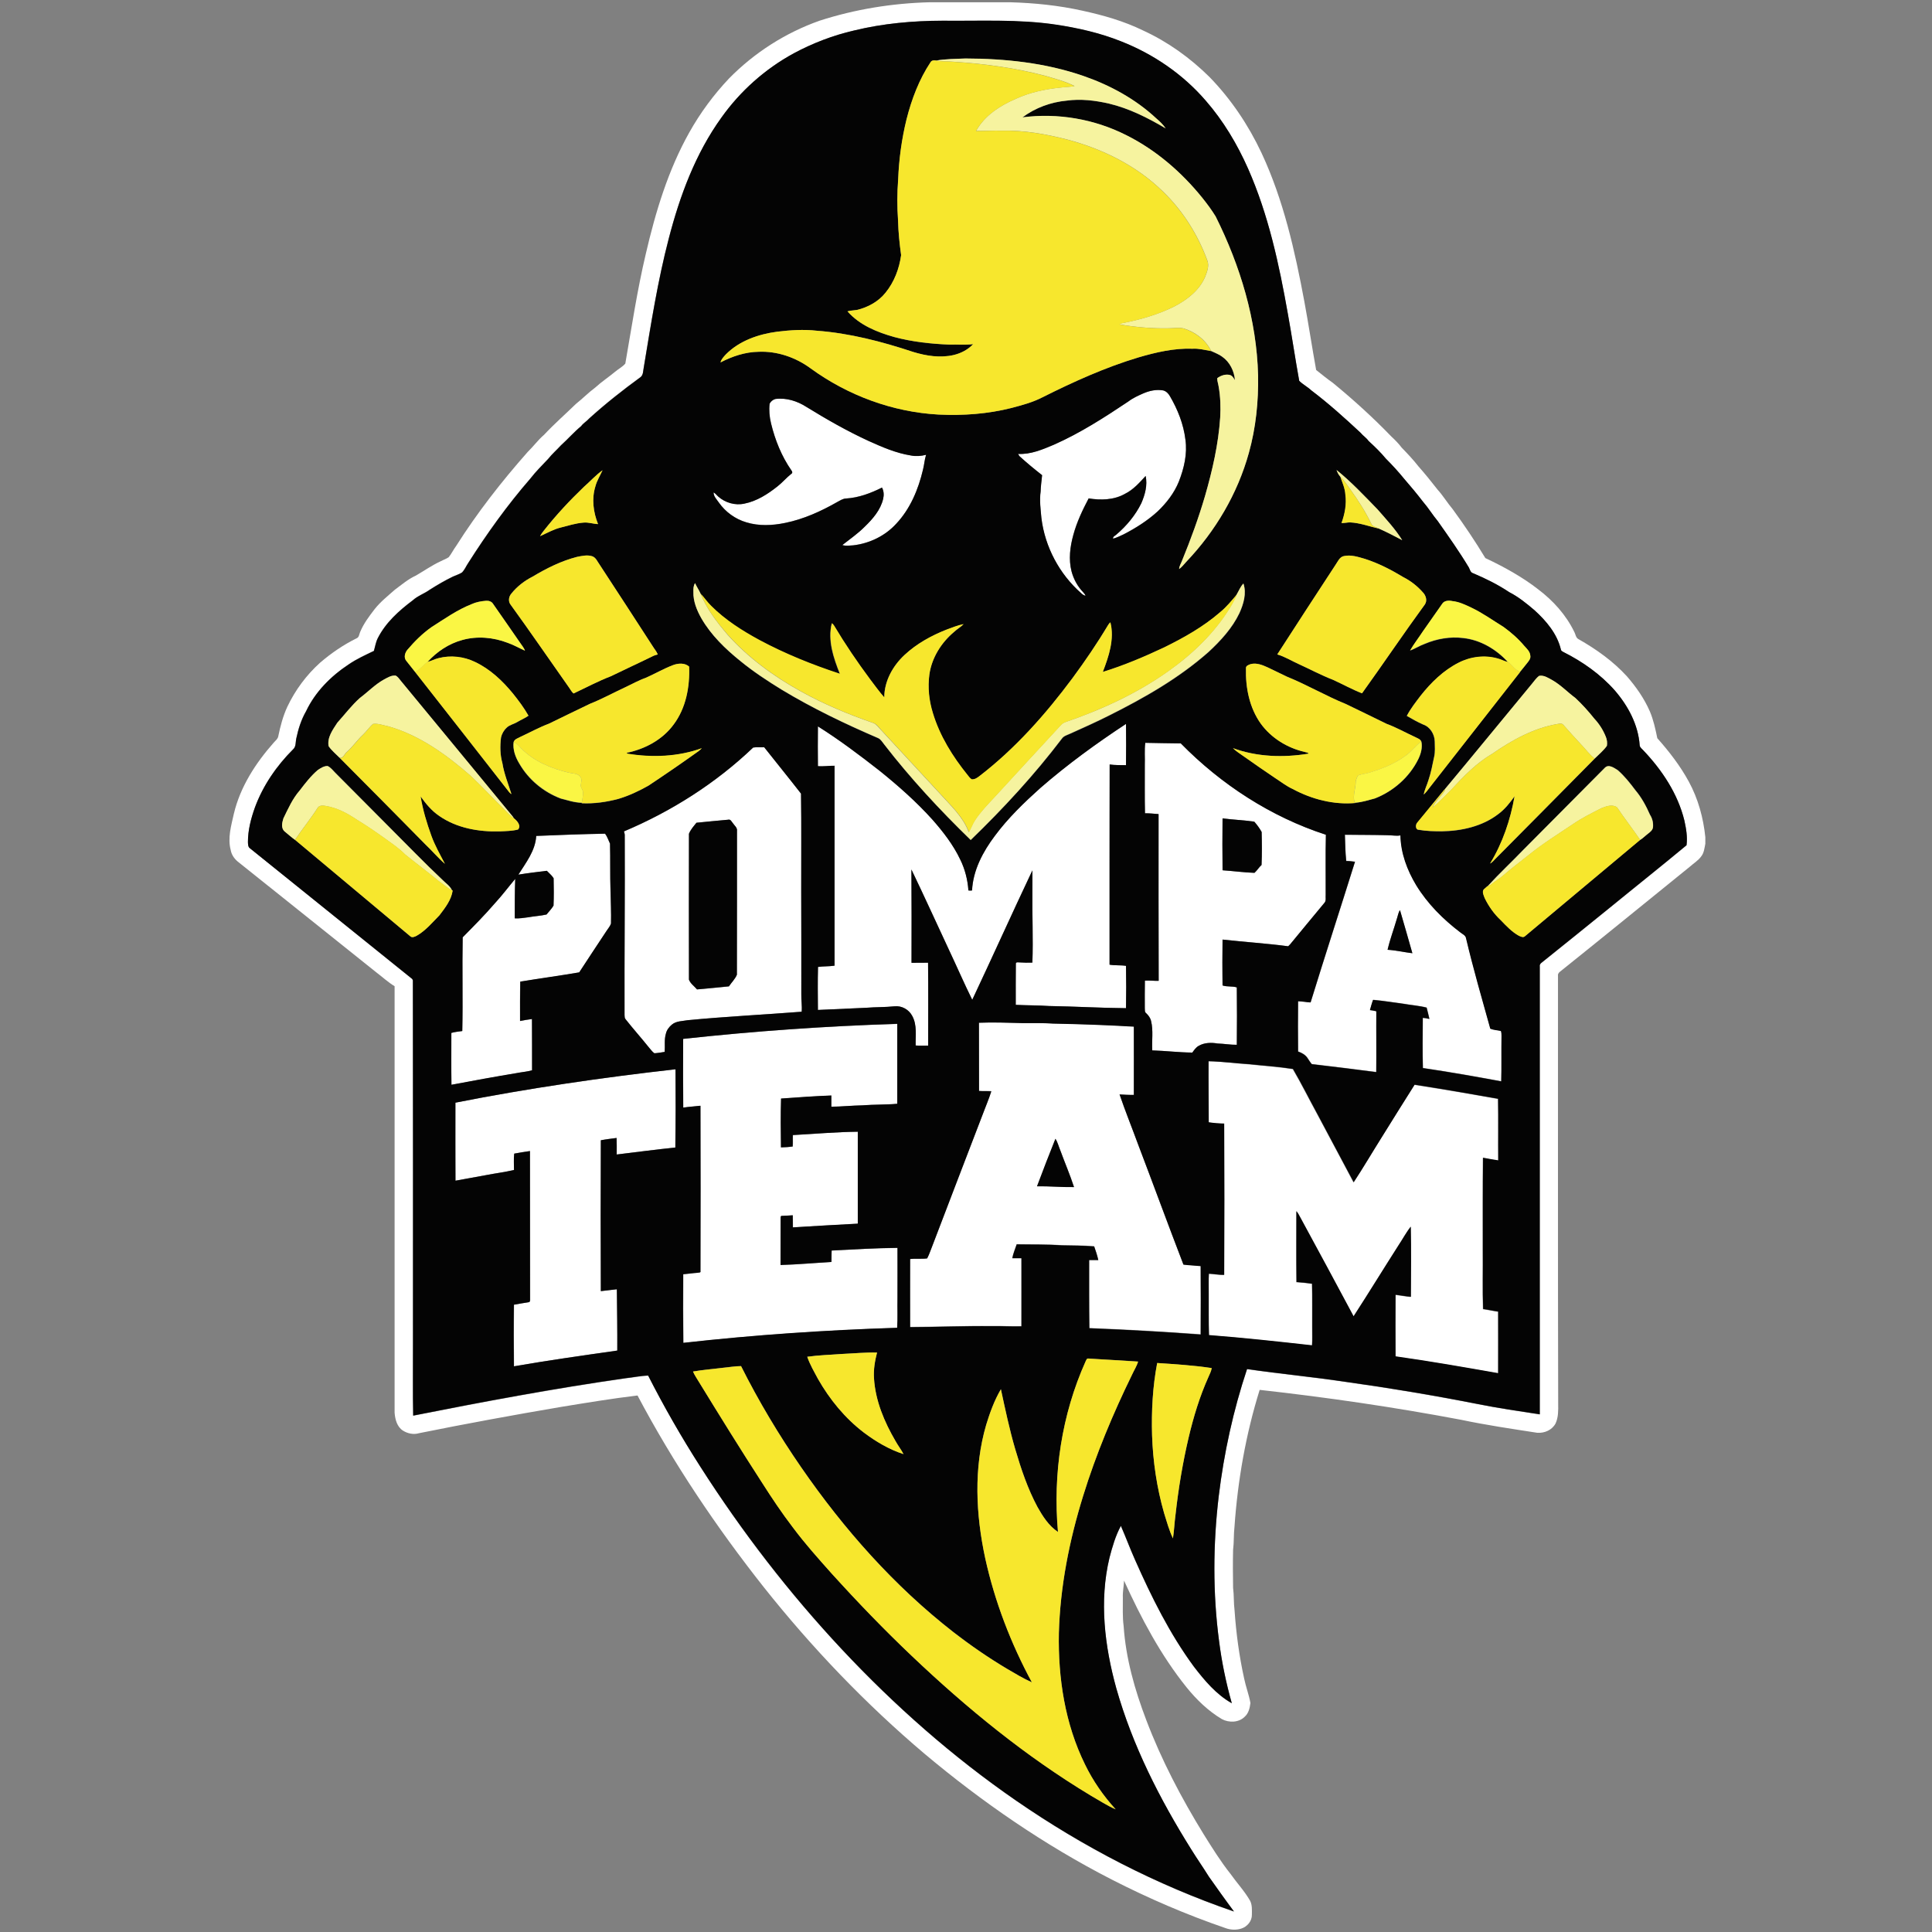 <?xml version="1.0" encoding="utf-8"?>
<!-- Generator: Adobe Illustrator 23.0.3, SVG Export Plug-In . SVG Version: 6.00 Build 0)  -->
<svg version="1.1" id="Layer_1" xmlns="http://www.w3.org/2000/svg" xmlns:xlink="http://www.w3.org/1999/xlink" x="0px" y="0px"
	 viewBox="0 0 1962.9 1962.9" style="enable-background:new 0 0 1962.9 1962.9;" xml:space="preserve">
<rect x="0" y="0" width="1962.9" height="1962.9" fill="#808080" stroke="none"/>
<style type="text/css">
	.st0{fill:#FFFFFF;}
	.st1{fill:#040404;}
	.st2{fill:#F6F39F;}
	.st3{fill:#F7E72D;}
	.st4{fill:#FAF644;}
</style>
<g>
	<g>
		<g>
			<path class="st0" d="M944.3,2.3h82.1c24.6,0.7,49.3,3.2,73.5,8.6c21,4.6,41.9,10.5,61.3,20c25.2,11.5,48,27.9,67.7,47.4
				c21.8,22.4,39.5,48.8,52.8,77.1c22.3,47.7,33.9,99.4,43.5,150.9c4.3,23.1,7.8,46.5,12,69.6c5.6,4.4,11.1,9,17,13.1
				c20.8,17.1,40.8,35.2,59.5,54.6c3.8,3.5,7.3,7.1,10.4,11.2c5.9,6.1,11.8,12.3,17,19c6.8,7.7,13.2,15.6,19.5,23.7
				c5.6,6.2,9.9,13.4,15.3,19.8c11.8,16.1,22.9,32.7,33.2,49.7c18.9,8.9,37.5,19.1,54,32c15,11.4,27.9,25.7,36.2,42.7
				c1.5,2.6,1.6,6.3,4.5,7.7c18,10.2,35.1,22.4,49.1,37.7c9.3,10.7,17.6,22.5,23.3,35.6c3.7,8.7,5.7,18,7.6,27.3
				c12.1,13.6,23.3,28.1,32,44.1c9.5,17.4,14.8,36.9,16.8,56.5v6.6c-0.9,4.4-1.3,9.3-4.2,12.9c-3.1,4.3-7.7,7-11.6,10.5
				c-43.9,35.5-87.6,71.2-131.7,106.5c-1.4,1-2.5,2.5-2.2,4.2c0.1,145-0.2,290,0.2,435c0.1,6.7,0.2,13.6-2.6,19.8
				c-3.5,6.8-11.3,10.1-18.6,9.6c-25.9-4-51.8-7.8-77.4-13.2c-67.8-12.8-136.2-22.8-204.7-30.4c-14.1,45.2-22.3,92.1-25.6,139.3
				c-0.9,7.7-0.4,15.5-1.4,23.2c-0.3,12.8-0.2,25.7,0,38.6c1,7.6,0.5,15.3,1.5,23c1.6,23.2,4.7,46.3,9.7,69c1.7,8.4,4.9,16.6,6.4,25
				c-0.6,5-1.8,10.4-5.7,13.9c-6,6.1-16,6.4-23.3,2.5c-13.9-8.3-25.7-19.7-35.8-32.2c-26.4-32.8-46.2-70.3-63.6-108.5
				c-0.2,5.8-1.5,11.5-1.2,17.3c0.1,9.6-0.5,19.3,0.8,28.9c2.2,32.8,11.3,64.8,23,95.5c15.4,40.6,35.7,79.3,58.5,116.3
				c8.5,13.6,17.1,27.4,27.1,40c6.5,9.2,14.3,17.5,19.9,27.3c2.2,4.3,1.8,9.3,1.8,14c0.2,6.5-4.7,12.3-10.7,14.2
				c-5.3,1.7-11.1,1.4-16.2-0.5c-39.6-13.6-78.2-30.2-115.5-49.3c-68.1-34.9-131.6-78.6-190.2-127.8
				c-59.9-50.7-114.4-107.7-163.2-169.1c-48.3-61.1-92-126.1-128.4-194.9c-26,3.1-51.8,7.4-77.6,11.6c-48.2,8.2-96.3,17-144.3,26.7
				c-5.5,1.7-11.7,0.4-16.4-2.6c-6.1-3.9-8-11.5-8.5-18.3c0-144.4,0-288.8,0-433.2c-6.7-4.1-12.4-9.4-18.6-14.1
				c-46.9-37.5-93.8-75-140.7-112.5c-3.6-3-6.4-7-7.2-11.7c-3.3-12.3,0.5-24.9,3.2-37c6.5-27.3,22.1-51.4,40.5-72.2
				c1.7-2,4.1-3.7,4.6-6.4c2.1-10.2,4.8-20.5,9.2-30c8-16.9,19.4-32.3,33.3-44.8c11.3-9.7,23.7-18.2,37.1-24.8
				c2.6-1,2.6-4.2,3.6-6.4c3.5-8.5,9.1-15.9,14.7-23.2c5.9-7.5,13.4-13.4,20.5-19.7c6.9-5.1,13.5-10.8,21.4-14.4
				c8.5-4.9,16.5-10.6,25.5-14.7c2.6-1.4,5.5-2.3,7.9-4c2.9-3.6,4.8-7.8,7.6-11.5c21.4-33.8,46.1-65.4,72.6-95.4
				c5.8-5.6,10.5-12.2,16.6-17.4c10.3-11,21.7-21,32.5-31.5c6.7-5.3,12.6-11.4,19.5-16.5c6.3-5.8,13.5-10.5,20.1-16
				c3.4-2.9,7.6-5,10.5-8.4c6.5-37.2,12.1-74.6,20.8-111.4c9.9-42.7,22.7-85.2,44.3-123.6c11.1-19.8,24.7-38.2,40.3-54.7
				c25.7-26.2,57.5-46.5,92.1-58.7C868.7,9.4,906.5,3.3,944.3,2.3z M867.7,31c-21.3,4.9-41.8,12.8-61.1,23.1
				c-29.1,15.8-54.4,38.4-73.6,65.3c-26.4,36.6-42.3,79.5-53.6,122.8c-11.2,43.1-18.1,87.1-25.4,131c-0.7,3.2-0.3,7.4-3.1,9.7
				c-18.1,13.2-35.7,27-52.3,42.1c-2.5,2.8-6,4.7-8.2,7.8c-7.3,6-13.5,13.2-20.5,19.5c-4.3,4.7-9.1,8.9-13.1,13.9
				c-6.2,6.5-12.6,12.9-18.1,20c-23.3,26.9-44.1,55.8-63.2,85.9c-2.1,3.1-3.5,6.8-6.3,9.5c-2.8,1.8-6.1,2.7-9.1,4.1
				c-8.1,3.9-15.9,8.5-23.5,13.3c-5.5,4-12.2,6.2-17.3,10.8c-14,10.5-27.5,22.6-35.5,38.4c-2.1,4.1-2.7,8.6-4,13
				c-8.7,4.2-17.6,8.2-25.6,13.7c-18,11.9-34,27.9-43.3,47.6c-4.9,8.5-7.9,18-9.9,27.5c-0.9,3.8-0.1,8.4-3.3,11.2
				C281,778,267.2,798,259,820.3c-4,11.2-7.1,23-7.1,35c0.1,2.3,0,5.2,2.2,6.6C308.8,906,363.4,950,418,994.1
				c0.8,0.5,1.3,1.3,1.5,2.2c0.2,123.3,0.1,246.7,0.1,370c0.1,24-0.3,48.1,0.2,72.1c71.7-14.2,143.6-27.6,215.9-38
				c7.6-0.8,15.2-2.4,22.8-2.7c16.2,31.7,33.9,62.5,53,92.5c42.1,66,90.1,128.3,143.7,185.5c53.5,57.2,112.6,109.3,177.1,153.8
				c68.3,47.2,142.8,85.7,221.4,112.7c-8.7-11.7-17.1-23.5-25.5-35.4c-5.8-9.4-12.3-18.5-18.1-28c-31.9-50.9-59.4-105.2-75.9-163.2
				c-11.9-42.9-17.5-88.9-7-132.7c2.9-11.1,6.1-22.4,11.6-32.5c5,11.4,9.3,23.1,14.4,34.5c16.7,37.8,35.2,75.1,59.7,108.4
				c10.9,14.2,22.8,28.4,38.6,37.3c-5.8-20.6-10.2-41.6-12.9-62.9c-6.4-48.8-6.2-98.4-0.4-147.3c5.3-43.9,14.8-87.4,28.8-129.3
				c32.8,4.8,65.9,7.9,98.8,12.8c45.1,6.3,90.1,13.8,134.9,22.6c21.1,4.2,42.4,7.3,63.7,10.6c0-151.6,0-303.3,0-454.9
				c-0.3-1.8,0.7-3.3,2.1-4.2c22.6-18.1,45.1-36.2,67.6-54.5c26.4-21.6,53.1-42.8,79.4-64.6c1.2-8.3-0.4-17-2.2-25.2
				c-6.7-27.2-22.7-51.1-41.7-71.2c-1.3-1.6-3.5-2.9-3.7-5.1c-1.5-20.9-11.9-40.1-25.3-55.8c-14.5-16.4-32.7-29.2-52.2-39
				c-1-0.6-2.3-1.1-2.5-2.4c-3.8-16.1-14.9-29.3-26.9-40.1c-8-6.8-16.2-13.5-25.6-18.3c-11.5-7.7-23.9-13.8-36.6-19.2
				c-2.8-0.7-3.2-3.6-4.4-5.8c-9.8-16.3-20.7-31.8-31.7-47.3c-5.2-6.2-9.3-13.2-14.7-19.3c-6.2-8.1-12.8-15.9-19.4-23.6
				c-5.8-7.2-12-14-18.5-20.4c-5.3-6.6-11.5-12.4-17.7-18.1c-2.2-3.2-5.6-5.1-8-8.2c-16.1-15-32.5-29.8-50.1-43.1
				c-3.8-3.6-8.6-6-12.3-9.7c-4.1-22.6-7.4-45.3-11.5-67.9c-8.9-50.3-19.8-100.9-40.5-147.8c-11-24.8-25.1-48.5-43-69
				c-23.1-26.8-53-47.3-85.9-60.2c-21.2-8.5-43.6-13.6-66.2-17c-38.1-5.7-76.7-3.6-115.1-4C927.5,21.1,897.1,23.8,867.7,31z"/>
		</g>
		<path class="st0" d="M1161.3,399.8c6.4-2.8,13.5-4.4,20.5-3.2c3,0.8,5.4,3.2,6.8,5.9c7.9,13.5,13.8,28.4,15.7,44
			c2.1,14.6-1.4,29.3-6.7,42.8c-4.7,11.6-12.6,21.7-21.6,30.3c-10.3,9.4-22.2,16.9-34.6,23.3c-3.5,1.5-6.8,3.5-10.6,4.3
			c-0.3-2.2,2.2-3,3.5-4.3c10.3-8.8,19.2-19.5,25.2-31.7c3.8-8.6,6.5-18.3,4.4-27.7c-6.3,6.7-12.5,13.9-20.9,18.1
			c-11.2,6.4-24.6,6.7-37,4.7c-6.2,11.9-12.1,24.2-15.6,37.2c-3.3,12-4.9,24.8-1.8,36.9c2.1,7.9,6.1,15.3,11.8,21.2
			c1,1,2,2.2,2.4,3.7c-1.7-0.5-3.2-1.3-4.4-2.7c-22.1-19.3-36.8-47-40.4-76.2c-0.8-9-2.1-18.1-0.8-27.1c0.1-5.6,1-11,1.5-16.6
			c-7.9-6.2-15.7-12.6-23.1-19.4c-0.3-0.5-1-1.6-1.3-2.2c12.9,0.7,25.1-4.6,36.7-9.5c26.6-11.8,51.1-27.6,75.2-43.7
			C1150.9,404.5,1156.1,402.1,1161.3,399.8z"/>
		<path class="st0" d="M781.9,410.2c1.2-2.3,3.4-4.1,5.8-4.9c11.1-1.5,22.4,2.1,31.7,8.1c20.3,12.5,41.1,24.4,62.8,34.4
			c13.9,6.2,28.2,12.5,43.3,14.9c5.1,1,10.4,0.6,15.4-0.7c-1.6,5-1.8,10.3-3.2,15.3c-4.7,19.9-12.9,39.6-27.1,54.7
			c-11.2,12.4-27.2,20.1-43.8,22c-3.7,0.2-7.5,0.9-11-0.3c7.7-6,15.9-11.7,22.8-18.7c8.1-7.9,16-17,18.7-28.3
			c0.9-3.8,0.7-7.9-1.2-11.4c-11.4,5.7-23.6,10.3-36.4,11.1c-3.4,0-6.2,2.1-9.1,3.6c-16.5,9.4-34.1,17.4-52.8,21.2
			c-13,2.7-26.8,3.3-39.6-0.6c-11.2-3.3-21.1-10.5-27.8-20c-2.1-3.2-5.5-6.3-5.4-10.4c1.9,1,3.1,2.8,4.7,4.2
			c7.1,6.4,17.2,9.3,26.6,7.2c12.6-2.5,23.6-9.7,33.6-17.5c5.1-3.9,9.1-8.8,14.1-12.8c1.4-0.8,0.9-2.4,0.1-3.4
			c-10-14.3-16.6-30.8-20.7-47.7C781.7,423.7,781.1,416.9,781.9,410.2z"/>
		<path class="st0" d="M1057.1,800.5c27.3-23.8,56.7-45.1,86.9-65c0.2,14,0.2,28,0,41.9c-5.6-0.1-11.1,0.1-16.6-0.7
			c-0.3,67.8,0,135.6-0.1,203.4c5.5,1,11.2,0.3,16.7,1.2c0.2,14.3,0.3,28.7,0,43c-26-0.2-52.1-1.8-78.1-2.2
			c-11.3-0.7-22.6-0.6-33.9-1.2c-0.1-13.9,0.1-27.8,0.1-41.7c-0.2-2,2.5-1.4,3.7-1.4c4.4,0.2,8.7,0.3,13.1,0.2
			c0.9-24.3-0.3-48.6,0-72.8c-0.1-7,0.1-14,0-20.9c-20.7,43.7-40.5,87.8-61.1,131.5c-8.4-16.9-15.9-34.4-24-51.5
			c-12.6-26.9-24.9-54.1-37.8-80.9c0.2,31.6,0.2,63.2,0.1,94.8c5.6,0,11.2,0,16.8-0.1c0.3,28,0.1,56.1,0.1,84.2
			c-4.2,0-8.5,0.2-12.7-0.1c-0.2-10,1.5-20.8-3.4-29.9c-3.4-6.6-10.7-10.7-18.1-9.9c-9.6,1-19.3,0.7-28.9,1.5
			c-16.3,0.7-32.6,1.4-48.9,2.2c-0.1-14.6-0.3-29.1,0.1-43.7c5.6-0.8,11.2-0.4,16.8-1.3c0-67.7,0-135.4,0-203.1
			c-5.7-0.1-11.3,0.8-16.9,0.4c-0.1-13.5-0.2-26.9,0-40.4c21.8,13.7,42.5,29.3,62.8,45.2c19,15.3,37.3,31.5,53.6,49.6
			c10.9,12.3,21.1,25.5,28.2,40.5c4.9,9.8,7.6,20.5,8.3,31.4c1.2,0.1,2.4,0.1,3.7,0c1-20.5,11-39.3,23.1-55.4
			C1024.1,831.2,1040.3,815.5,1057.1,800.5z"/>
		<g>
			<path class="st0" d="M1163.6,754.7c12,0.3,24.1,0.4,36.1,0.6c41,41.8,91.6,74.6,147.4,92.8c-0.5,20.4,0,40.8-0.2,61.1
				c-0.2,2.7,0.8,5.9-1.3,8.1c-11.6,14-23.3,28-34.8,42.1c-0.7,0.7-1.3,1.3-2,2c-22.1-3-44.5-4.4-66.7-6.8
				c-0.2,15.5-0.3,31.1,0,46.6c4.6,1.6,9.8,0.5,14.5,2c0.2,19.4,0.2,38.9,0,58.3c-6.5,0.1-13-1.2-19.5-1.3c-6.4-1.1-13.4-1-19.1,2.3
				c-2.9,1.6-4.7,4.3-6.6,6.9c-13.6-0.1-27.1-1.8-40.7-2.2c-0.6-9.9,1.2-20-1.2-29.8c-0.7-3.2-2.6-5.8-5-8c-1.7-1.2-1.2-3.3-1.4-5.1
				c0-9.3-0.1-18.7,0.1-28c4.7-0.4,9.3,0.4,14,0.2c-0.2-56.5-0.1-112.9-0.1-169.4c-4.6-0.3-9.2-0.9-13.8-0.8
				c-0.4-16.4-0.2-32.7-0.2-49.1C1163.4,769.7,1162.6,762.2,1163.6,754.7z M1242.1,831.5c-0.2,17.5-0.2,35.1,0.1,52.7
				c10.8,0.8,21.6,2.3,32.4,2.6c2.7-2.3,4.5-5.6,7.2-8c0.5-11.2,0.4-22.4,0.1-33.5c-2-3.8-4.7-7.3-7.5-10.5
				C1263.7,833.3,1252.8,832.8,1242.1,831.5z"/>
		</g>
		<g>
			<path class="st0" d="M765.2,759.5c3.7-0.6,7.5-0.1,11.3-0.3c12.4,15.7,25.1,31.3,37.4,47.1c0.5,32.9,0.1,65.9,0.2,98.9
				c0.1,35,0.1,70,0.1,105c-0.1,5.9,0.8,11.8,0.4,17.7c-38.6,3-77.3,4.9-115.8,8.6c-5.4,1.1-11.6,0.8-16.1,4.5
				c-2.9,2.4-5.3,5.6-6.1,9.3c-1.8,6-0.8,12.2-1.2,18.4c-3.5,0.6-7,1.2-10.5,1.4c-2.3-1.6-3.9-4.1-5.7-6.1
				c-7.7-9.6-15.9-18.7-23.5-28.4c-1.1-1.2-1-2.9-1.1-4.3c-0.2-61,0.5-122.1,0.2-183.2c0-1.2-0.5-2.3-0.8-3.4
				C682.2,824.4,727.2,795.8,765.2,759.5z M707.6,835.9c-2.8,3.5-6,7.1-7.7,11.3c-0.1,49.4-0.1,98.8,0,148.2
				c1.6,4.1,5.5,6.7,8.2,9.9c10.8-1,21.6-1.8,32.4-3.1c2.7-4,6.3-7.4,8.1-11.8c0-48.7,0.2-97.4,0.1-146.1c0.5-3.3-2.5-5.4-4.2-7.9
				c-1.3-1.5-2.3-4.3-4.8-3.5C729,833.9,718.3,834.7,707.6,835.9z"/>
		</g>
		<path class="st0" d="M544.8,849.3c23.3-0.9,46.6-1.8,69.9-2.2c2.2,2.9,3.4,6.7,5,10.1c0.4,15.7-0.1,31.5,0.5,47.2
			c0.2,11.3,0.8,22.7,0.5,34c-0.9,2.8-3,5-4.5,7.4c-9.2,14.1-18.6,28.1-27.8,42.2c-19.9,3.5-39.9,6.1-59.9,9.4
			c-0.3,13.3-0.2,26.6-0.2,40c4-0.8,8.1-1.5,12.1-2c0.2,17.3,0,34.7,0.1,52.1c-5.2,1.5-10.7,1.9-16.1,2.9
			c-22,3.7-43.9,7.7-65.8,11.8c-0.2-17.6-0.1-35.1-0.1-52.7c3.6-1,7.4-1.4,11.1-1.9c0.7-31.7-0.2-63.5,0.4-95.2
			c11.1-11.4,22.4-22.7,32.8-34.7c7.3-7.9,13.7-16.5,20.6-24.7c-0.6,13.3-0.4,26.7-0.5,40.1c4.6,0.3,9.2-0.5,13.8-1.1
			c6.1-1.1,12.4-1.4,18.5-2.8c2.4-3,5.1-5.8,7.1-9c0.4-9.2,0.2-18.5,0.1-27.8c-1.7-3-4.6-5.1-6.9-7.6c-9.7,1.2-19.3,2.3-28.9,3.9
			C534.4,876.4,544,864.2,544.8,849.3z"/>
		<g>
			<path class="st0" d="M1366.4,848.1c14.5,0.1,28.9,0.1,43.4,0.3c4.4,0,8.8,1.1,13.2,0.2c0.3,18,6.8,35.4,16,50.6
				c11.5,18.8,27.3,34.6,44.8,47.9c2.1,1.8,5.4,3,5.9,6.2c7.3,30.8,16.1,61.2,24.6,91.7c3.4,1.4,7.2,1.5,10.8,2.3
				c0.5,1.6,0.6,3.2,0.6,4.9c-0.3,15.4,0.2,30.9-0.3,46.3c-26.5-4.9-53-9.6-79.6-13.5c-0.5-17-0.2-34-0.1-51
				c2.2,0.1,4.5,0.5,6.7,1.1c-0.9-3.9-1.8-7.7-2.8-11.5c-7.7-2-15.7-2.5-23.5-3.9c-10.3-1.3-20.6-3-30.9-4
				c-1.3,3.4-2.2,6.9-3.2,10.4c2.2,0.3,4.4,0.6,6.5,1.2c-0.1,20.6,0.3,41.2-0.1,61.8c-21.8-2.9-43.7-5.5-65.5-8.1
				c-1.7-1.9-3-4.2-4.5-6.4c-2.2-3.2-5.8-5.1-9.4-6.4c-0.2-17-0.2-34.1,0-51.1c4.2,0.1,8.4,1,12.7,1.2
				c14.7-47.7,30.2-95.2,45.1-142.9c-3-0.4-6-0.8-8.9-0.8C1366.8,866,1366.8,857,1366.4,848.1z M1419.1,933.8
				c-3,10.4-6.9,20.6-9.4,31.1c8.5,0.5,16.8,2.5,25.2,3.5c-4.1-14.6-8.3-29.2-12.6-43.8C1420.5,927.4,1420.2,930.8,1419.1,933.8z"/>
		</g>
		<g>
			<path class="st0" d="M994.6,1039.1c14.7-0.6,29.4,0,44.1,0.1c10.3,0.2,20.7-0.2,31,0.5c27.4,0.6,54.9,1.5,82.2,3.1
				c0,23.2,0,46.3,0,69.4c-4.8,0.1-9.7-0.2-14.5-0.5c5.8,17.1,12.6,33.8,18.8,50.7c15.5,40.7,30.4,81.6,46.1,122.2
				c5.7,0.8,11.7,0.9,17.5,1.5c0.2,23.2,0.1,46.3,0,69.5c-37.6-2.8-75.4-4.9-113.1-6.4c-0.3-23.1-0.1-46.2-0.2-69.2
				c3.1-0.1,6.2,0,9.3,0c-1-4.7-2.5-9.3-4.2-13.9c-10.9-0.9-21.9-0.9-32.9-1.1c-15.2-1-30.5-0.7-45.8-1c-1.6,4.7-3.6,9.2-4.5,14.1
				c3.1,0,6.2,0,9.3,0c0.1,23.1,0,46.1,0,69.2c-10,0.4-20-0.4-30-0.2c-27.7-0.2-55.4,0.9-83.1,1c0-23.1-0.1-46.1,0-69.2
				c5.8-0.7,11.6,0.1,17.3-0.6c2.4-4.5,3.9-9.6,5.9-14.4c16.8-44,33.7-88.1,50.6-132.1c2.8-7.8,6.2-15.4,8.7-23.3
				c-4.2-0.3-8.3,0-12.5-0.3C994.6,1085.4,994.6,1062.3,994.6,1039.1z M1072.3,1157c-6.4,16-12.6,32.1-18.7,48.2
				c12.5-0.2,25,1,37.6,0.8c-4.1-12.6-9.3-24.8-13.9-37.2C1075.5,1164.9,1074.7,1160.6,1072.3,1157z"/>
		</g>
		<path class="st0" d="M694.1,1055.5c72.3-7.9,145-13,217.7-15.2c0,27.1,0,54.1,0,81.2c-11.7,1.2-23.6,0.7-35.3,1.6
			c-10.6,0.1-21.1,1.3-31.7,1.4c0-3.8,0-7.6,0-11.4c-17.1,0.6-34.1,1.9-51.1,3.1c-0.5,16.5-0.3,33.1-0.1,49.6c4-0.1,8-0.3,11.9-0.9
			c0.4-3.8,0-7.7,0.2-11.6c22-1.3,43.9-3.2,66-3.4c0,31.1,0,62.3,0,93.4c-22,1.2-44,2.3-66,3.8c-0.1-4.1,0-8.2-0.1-12.3
			c-3.6,0.3-7.2,0.4-10.8,0.6c-1.8-0.3-1.4,1.8-1.5,2.9c0,15.7-0.1,31.3-0.1,47c17.2-0.5,34.4-2.1,51.7-3.1c0.1-3.9,0-7.8,0.2-11.6
			c22.3-1.2,44.6-2.5,66.9-2.7c0,17.2,0,34.3,0,51.5c-0.2,9.9,0.3,19.8-0.3,29.7c-72.6,2.3-145.1,7.2-217.3,15.3
			c-0.2-23.2-0.3-46.5-0.1-69.7c4.9-0.4,9.8-1.2,14.7-1.5c1-0.3,3.3,0.1,2.8-1.7c0.1-56,0.2-112,0-168c-5.8,0.7-11.7,1-17.5,1.9
			C694,1102,693.9,1078.8,694.1,1055.5z"/>
		<path class="st0" d="M1227.9,1078.2c14,0.3,27.8,2.3,41.7,3.3c14.6,1.6,29.3,2.5,43.8,4.8c8.7,14.9,16.4,30.4,24.7,45.6
			c12.4,23.1,24.7,46.3,37,69.5c9.8-14.9,18.8-30.3,28.3-45.4c11.1-17.9,22.2-35.9,33.6-53.7c28.3,4.4,56.6,9.2,84.8,14.3
			c0.4,20.8,0,41.7,0.2,62.6c-5.2-0.7-10.3-1.8-15.5-2.7c-0.3,31.3-0.2,62.6-0.2,93.9c0.2,19.9-0.4,39.9,0.3,59.8
			c5.1,0.7,10.2,1.9,15.3,2.6c0.1,20.9,0,41.8,0,62.6c-34.7-6.1-69.4-12.2-104.3-17.1c-0.1-20.9-0.1-41.8,0-62.6
			c5.2,0.6,10.4,1.6,15.6,2.1c0.1-23.8,0.4-47.5-0.1-71.3c-4.7,5.9-8.2,12.7-12.4,18.9c-15.3,24-30.2,48.3-45.7,72.2
			c-17.8-33.3-35.8-66.5-53.8-99.8c-1.3-2.5-2.7-4.9-4.3-7.1c0,24-0.2,48.1,0.1,72.1c5.3,0.4,10.6,0.8,15.8,1.7
			c0.4,14.7,0.1,29.3,0.2,44c-0.1,6.2,0.3,12.4-0.2,18.6c-34.8-3.9-69.7-7.7-104.7-10.4c-0.5-14.1-0.2-28.1-0.3-42.2
			c0.1-6.7-0.2-13.5,0.2-20.2c5.2,0.2,10.3,1.2,15.5,1.2c0.2-51.2,0.2-102.5,0-153.7c-5.2-0.2-10.5-0.6-15.7-1.3
			C1228.1,1119.5,1227.8,1098.8,1227.9,1078.2z"/>
		<path class="st0" d="M462.7,1120.3c74-14.6,148.8-25.5,223.8-34c0.3,26.5,0.2,53-0.2,79.5c-19.9,2.1-39.7,4.7-59.6,7.1
			c0-5.6,0.1-11.2-0.1-16.8c-5.4,0.7-10.7,1.3-16,2.3c-0.2,51.1-0.2,102.2,0,153.3c5.4-0.5,10.8-1.4,16.3-1.9
			c0.2,20.8,0.5,41.5,0.4,62.3c-35,5-70.1,10-105,16c-0.3-20.9-0.3-41.8,0-62.6c4.9-0.9,9.8-1.7,14.7-2.5c1.5,0.1,1.8-1.6,1.7-2.7
			c0-50.3-0.1-100.6-0.1-150.9c-5.4,0.6-10.7,1.6-16,2.6c-0.6,5.5-0.2,11-0.2,16.6c-9.1,2.2-18.4,3.3-27.6,5.1
			c-10.6,1.8-21.2,4-31.9,5.8C462.6,1173.1,462.7,1146.7,462.7,1120.3z"/>
	</g>
	<g>
		<g>
			<path class="st1" d="M867.7,31c29.5-7.2,59.9-9.9,90.1-10c38.4,0.4,77-1.7,115.1,4c22.5,3.4,45,8.5,66.2,17
				c32.8,12.9,62.8,33.4,85.9,60.2c17.9,20.5,32,44.2,43,69c20.8,47,31.6,97.5,40.5,147.8c4.1,22.6,7.4,45.3,11.5,67.9
				c3.7,3.7,8.5,6.1,12.3,9.7c17.6,13.3,34,28.1,50.1,43.1c2.4,3,5.8,5,8,8.2c6.2,5.7,12.3,11.6,17.7,18.1
				c6.5,6.5,12.7,13.3,18.5,20.4c6.7,7.7,13.2,15.5,19.4,23.6c5.3,6.1,9.5,13.1,14.7,19.3c10.9,15.5,21.9,31,31.7,47.3
				c1.1,2.2,1.6,5.1,4.4,5.8c12.7,5.4,25.1,11.5,36.6,19.2c9.4,4.8,17.6,11.5,25.6,18.3c12,10.9,23.1,24,26.9,40.1
				c0.2,1.3,1.5,1.8,2.5,2.4c19.5,9.8,37.7,22.6,52.2,39c13.5,15.6,23.9,34.9,25.3,55.8c0.2,2.2,2.3,3.5,3.7,5.1
				c19.1,20.1,35,44,41.7,71.2c1.8,8.2,3.3,16.8,2.2,25.2c-26.2,21.8-53,43-79.4,64.6c-22.5,18.2-45,36.4-67.6,54.5
				c-1.5,1-2.5,2.5-2.1,4.2c0,151.6,0,303.3,0,454.9c-21.3-3.3-42.6-6.3-63.7-10.6c-44.7-8.8-89.7-16.3-134.9-22.6
				c-32.8-4.9-65.9-8-98.8-12.8c-14,42-23.5,85.4-28.8,129.3c-5.8,48.9-6.1,98.5,0.4,147.3c2.7,21.2,7.1,42.3,12.9,62.9
				c-15.8-8.9-27.7-23.1-38.6-37.3c-24.5-33.3-43-70.7-59.7-108.4c-5.1-11.4-9.4-23.1-14.4-34.5c-5.5,10.2-8.7,21.4-11.6,32.5
				c-10.5,43.8-4.9,89.8,7,132.7c16.4,58,44,112.2,75.9,163.2c5.8,9.4,12.2,18.5,18.1,28c8.4,11.9,16.8,23.8,25.5,35.4
				c-78.6-26.9-153-65.5-221.4-112.7c-64.5-44.5-123.5-96.6-177.1-153.8c-53.5-57.2-101.5-119.5-143.7-185.5
				c-19.2-29.9-36.9-60.8-53-92.5c-7.6,0.2-15.2,1.9-22.8,2.7c-72.4,10.3-144.3,23.8-215.9,38c-0.5-24-0.1-48.1-0.2-72.1
				c0-123.3,0.1-246.7-0.1-370c-0.2-0.9-0.7-1.7-1.5-2.2C363.4,950,308.8,906,254.1,862c-2.2-1.4-2.1-4.3-2.2-6.6
				c0-12,3.1-23.8,7.1-35c8.2-22.3,22-42.3,38.8-59c3.2-2.8,2.4-7.5,3.3-11.2c2-9.5,5-19,9.9-27.5c9.3-19.7,25.2-35.7,43.3-47.6
				c8-5.5,16.9-9.5,25.6-13.7c1.3-4.3,1.9-8.9,4-13c8-15.8,21.5-27.9,35.5-38.4c5.1-4.7,11.8-6.8,17.3-10.8
				c7.6-4.8,15.4-9.4,23.5-13.3c3-1.4,6.2-2.3,9.1-4.1c2.8-2.7,4.2-6.4,6.3-9.5c19.1-30,39.8-59,63.2-85.9
				c5.5-7.1,11.9-13.5,18.1-20c3.9-5,8.8-9.2,13.1-13.9c7-6.3,13.2-13.5,20.5-19.5c2.3-3.1,5.7-4.9,8.2-7.8
				c16.6-15,34.2-28.9,52.3-42.1c2.7-2.4,2.4-6.5,3.1-9.7c7.3-43.9,14.1-87.9,25.4-131C690.7,199,706.6,156,733,119.4
				c19.2-27,44.5-49.5,73.6-65.3C825.8,43.8,846.4,35.9,867.7,31z M951.1,61.5c-2-0.4-4.4-0.3-5.6,1.6
				c-11.7,17.6-19.3,37.7-24.4,58.2c-4.9,20-7.7,40.4-8.5,61c-1.1,14-1.1,28-0.1,42c0.2,11.7,1.5,23.4,3.1,35
				c-1.9,13.7-7,27.2-15.8,38.1c-7.2,9.1-18,14.9-29.1,17.6c-3.2,0.5-6.5,0.5-9.6,1.4c12.2,14,30.1,21.2,47.6,26.1
				c18.3,4.9,37.2,6.9,56.1,7.7c8-0.3,16.1,0.5,24-0.5c-5.2,5.5-12.1,9.2-19.5,11c-13.8,3.3-28.3,1-41.6-3.1
				C896,347,863.3,338.5,829.8,336c-13.4-1.5-26.8-0.6-40.1,1c-19,2.6-38.3,9.2-52.1,23c-2.2,2.5-4.7,4.9-5.5,8.2
				c11.9-6.2,25.1-10.6,38.7-10.8c18.9-0.8,37.8,5.7,52.9,16.9c37.7,27.5,83.3,44.3,130,46.9c24.8,1.2,49.9-0.6,74-6.7
				c10.7-2.9,21.6-5.7,31.4-10.8c31.6-15.8,63.9-30.5,97.7-40.6c17.8-5.2,36.2-9.5,54.9-8.8c6.4-0.4,12.6,1.4,18.9,2.4
				c3.8,1.9,7.8,3.2,11.2,5.8c7.7,5.4,12.2,14.5,12.9,23.8c-1.4-2.1-2.7-4.8-5.4-5.3c-4.3-1.1-9.1,0.7-12.6,3.3
				c-0.1,2.8,1,5.6,1.4,8.3c1.9,10.5,2.2,21.2,1.6,31.8c-1.8,27-7.9,53.6-15.4,79.6c-6.5,22.3-14.5,44.1-23.3,65.6
				c-1,2.8-2.9,5.5-3,8.6c2.8-2,4.9-4.8,7.2-7.3c29.6-31.1,52.1-69.1,63.6-110.6c7.1-25.6,9.8-52.4,9.4-78.9
				c-1.4-56.2-18.1-111.3-43.1-161.4c-4.1-6.7-8.8-12.9-13.7-19.1c-21.1-26.1-47.2-48.6-77.3-63.6c-32.3-16.3-69.4-22.7-105.3-18
				c13-9.7,28.8-15.5,44.9-17c14.3-2,29-0.2,43,3c20.5,4.9,39.5,14.5,57.6,25.2c-2.6-3.9-6-7.1-9.5-10.1
				c-21.1-19.7-47-33.8-74.2-43.2c-38.4-13.3-79.3-17.6-119.8-17.7C970.9,59.8,960.9,59.9,951.1,61.5z M1161.3,399.8
				c-5.2,2.3-10.5,4.7-15,8.2c-24.1,16.1-48.6,31.9-75.2,43.7c-11.6,4.9-23.8,10.2-36.7,9.5c0.3,0.5,1,1.6,1.3,2.2
				c7.4,6.8,15.2,13.2,23.1,19.4c-0.5,5.5-1.4,11-1.5,16.6c-1.3,9,0,18.1,0.8,27.1c3.6,29.2,18.3,56.8,40.4,76.2
				c1.2,1.3,2.8,2.1,4.4,2.7c-0.5-1.5-1.4-2.6-2.4-3.7c-5.7-5.9-9.7-13.3-11.8-21.2c-3.1-12.2-1.5-25,1.8-36.9
				c3.5-13,9.3-25.3,15.6-37.2c12.4,2,25.8,1.7,37-4.7c8.4-4.1,14.7-11.3,20.9-18.1c2,9.4-0.7,19.1-4.4,27.7
				c-6,12.2-14.9,22.9-25.2,31.7c-1.3,1.3-3.9,2.1-3.5,4.3c3.7-0.9,7.1-2.8,10.6-4.3c12.4-6.4,24.3-13.9,34.6-23.3
				c9.1-8.6,16.9-18.7,21.6-30.3c5.3-13.5,8.8-28.2,6.7-42.8c-1.9-15.6-7.8-30.5-15.7-44c-1.5-2.7-3.8-5.1-6.8-5.9
				C1174.8,395.4,1167.7,397,1161.3,399.8z M781.9,410.2c-0.7,6.7-0.1,13.5,1.5,20.1c4.1,16.9,10.7,33.3,20.7,47.7
				c0.9,1,1.4,2.6-0.1,3.4c-5,3.9-9.1,8.9-14.1,12.8c-9.9,7.9-21,15-33.6,17.5c-9.3,2.1-19.5-0.9-26.6-7.2c-1.6-1.4-2.8-3.2-4.7-4.2
				c-0.1,4.1,3.3,7.2,5.4,10.4c6.7,9.5,16.6,16.7,27.8,20c12.8,4,26.6,3.3,39.6,0.6c18.7-3.8,36.3-11.8,52.8-21.2
				c2.9-1.5,5.7-3.5,9.1-3.6c12.8-0.8,25-5.4,36.4-11.1c1.9,3.5,2.1,7.6,1.2,11.4c-2.6,11.3-10.5,20.4-18.7,28.3
				c-6.9,7-15.1,12.6-22.8,18.7c3.6,1.1,7.4,0.5,11,0.3c16.6-1.9,32.5-9.6,43.8-22c14.2-15.1,22.4-34.8,27.1-54.7
				c1.3-5,1.6-10.3,3.2-15.3c-5,1.3-10.3,1.7-15.4,0.7c-15.2-2.4-29.4-8.6-43.3-14.9c-21.7-10-42.5-21.9-62.8-34.4
				c-9.3-6-20.6-9.6-31.7-8.1C785.2,406.1,783,407.9,781.9,410.2z M593.2,494.7c-14.5,13.9-28.3,28.7-40.7,44.4
				c-1.5,1.8-2.8,3.6-3.8,5.6c6.9-3.1,13.6-7,21-8.8c7.6-1.9,15.2-4.4,23.1-5c5-0.5,9.8,1.3,14.8,1.5c-4.9-12.1-6.6-25.7-2.7-38.3
				c1.6-5.8,4.8-11,7.3-16.4C605.3,482.7,599.6,489.1,593.2,494.7z M1357.9,477.5c0.9,2.5,2.1,4.9,3.9,6.9c2,5.9,4.7,11.6,5.2,18
				c1.4,9.9-0.6,19.8-3.9,29.1c2.9,0.1,5.8-0.7,8.7-0.7c10.2,0.5,19.7,4.2,29.6,6.4c8,3.5,15.6,7.6,23.3,11.6
				c-7.1-11.4-16.3-21.2-25.1-31.3C1386.1,503.7,1372.9,489.6,1357.9,477.5z M586.2,565.8c-15.9,4.1-30.8,11.5-44.9,19.9
				c-8.3,4.2-16,10-21.8,17.4c-2.5,2.9-3.2,7.2-1.2,10.5c20.4,28.1,40,56.7,60,85.1c1.4,2,2.6,4.2,4.4,5.8
				c12.6-5.9,24.9-12.5,37.9-17.5c13.9-6.8,27.9-13.2,41.8-20c1.9-1,3.9-1.7,5.9-2.1c-1.2-3.1-3.4-5.5-5.1-8.3
				c-17.9-27.7-36-55.4-54-83c-2.2-3-3.7-7.2-7.5-8.5C596.7,563.5,591.3,564.9,586.2,565.8z M1365.3,565c-4.4,0.9-6,5.5-8.3,8.7
				c-19.8,30.4-39.7,60.7-59.3,91.2c7.7,2.2,14.5,6.5,21.8,9.8c11.6,5.3,22.9,11.4,34.9,16c9.9,4.4,19.4,9.8,29.4,13.7
				c21.5-29.8,42-60.5,63.8-90.2c2.8-4,1.1-9.3-2.1-12.5c-5.6-6.2-12.2-11.5-19.7-15.3c-12.3-7.5-25.3-14.1-39.1-18.6
				C1379.8,565.8,1372.6,563.3,1365.3,565z M704.5,601.3c-0.3,9.6,3.5,18.8,8.1,27c9.9,17.2,24.4,31.1,39.7,43.5
				c13.2,10.8,27.5,20.2,42,29.1c31.4,18.9,64.4,34.7,98,49.2c2.8,1.3,4.3,4.2,6.2,6.5c26.7,34.6,56.5,66.6,87.8,97
				c33.2-32.2,64.7-66.3,92.7-103.1c1.8-2.6,5.1-3.5,7.8-4.7c13.4-6,26.8-12,39.9-18.6c35.8-17.9,71.1-38,101.2-64.6
				c12.4-11.5,24.1-24.2,31.4-39.5c4.2-9.3,7.4-20,4.1-30c-3,3-4.6,7.3-6.8,11c-5.4,6.3-10.6,12.8-17.1,18.1
				c-17,14.8-36.7,25.9-56.9,35.8c-20.2,9.5-40.9,18.3-62.3,24.9c6.1-15.9,12-33.3,7.7-50.4c-1,0.8-1.8,1.8-2.4,2.9
				c-11.1,18.5-23.2,36.4-36.1,53.8c-27.3,36.7-58.1,71.5-94.5,99.5c-2.2,1.8-4.9,3.6-7.9,3.3c-1.7-1-2.8-2.6-4-4.1
				c-15.3-18.9-28.5-40-35.5-63.4c-3.9-12.6-5.2-26-3.5-39.1c2.5-17,12.1-32.3,25.1-43.2c3-2.9,6.8-4.9,9.7-7.9
				c-5.9,1.2-11.5,3.4-17.1,5.5c-15.6,6.1-30.7,14.4-43,25.9c-11.9,11.1-20.5,26.5-20.5,43.1c-5.2-5.9-9.8-12.3-14.5-18.5
				c-13-17.5-25.3-35.7-36.5-54.4c-0.6-1-1.3-1.9-2.3-2.5c-4.4,17.5,1.8,35.3,8.2,51.4c-28-9.2-55.5-20.2-81.6-34.2
				c-17.7-9.6-34.9-20.5-49.2-34.8c-4-3.8-7-8.4-10.7-12.4c-1.6-3.7-4-7-5.6-10.7C704.5,595,704.4,598.2,704.5,601.3z M479.2,613.8
				c-14.6,5.8-27.5,14.9-40.7,23.3c-9.3,6.5-17.3,14.6-24.7,23.2c-2.4,3-3.7,7.7-1.1,11c3,3.9,6.1,7.8,9.2,11.6
				c31.9,40.6,63.7,81.3,95.5,122c0.7,0.8,1.5,1.4,2.3,2c-3.3-10.4-7.5-20.6-9.2-31.4c-2.4-8.5-2.5-17.4-1.4-26.2
				c0.8-3.8,2.9-7.3,5.8-10c3-2.9,7.4-3.6,10.9-5.8c3.7-2.2,7.7-3.8,11.2-6.3c-4.5-8-10-15.3-15.7-22.4c-10.7-13-23.3-25-38.6-32.2
				c-11.5-5.5-25-7-37.3-3.8c-3.8,0.9-7.2,2.9-11.1,3.8c9.5-10.5,21.8-18.7,35.5-22.4c15.1-4.2,31.5-2.7,46,2.9
				c6.1,2.1,11.7,5.4,17.6,8c-1-2.7-2.8-4.9-4.4-7.2c-9.4-13.5-18.7-27.2-28.2-40.6c-1.5-2.3-4.4-3.1-7-2.9
				C488.8,610.8,483.8,611.6,479.2,613.8z M1465.1,613.7c-6.5,9.1-12.8,18.4-19.2,27.7c-4.3,6.6-9.3,12.8-13.2,19.7
				c5.1-1.9,9.8-5,14.9-6.8c12.3-5.2,25.9-7.6,39.1-5.9c17.5,1.9,33.5,11.4,45.3,24.3c-3.6-0.7-6.7-2.6-10.2-3.5
				c-13.3-3.8-27.9-2-40.1,4.3c-15.3,7.8-27.9,20.1-38.5,33.4c-5,6.6-10.2,13.2-14,20.5c5.4,3.1,10.8,6.2,16.5,8.7
				c7.2,2.4,11.7,9.9,11.9,17.2c0,5.2,0.6,10.5-0.6,15.6c-1.7,8.1-3.2,16.2-5.9,24.1c-1.4,4.8-3.8,9.3-4.7,14.3
				c2.2-2.1,4.1-4.6,6-7.1c30.6-39.1,61.2-78.3,91.9-117.4c2.5-3.1,5-6.2,7.5-9.3c1.6-2,3.5-4.3,3-7.1c-0.2-4.2-3.5-7.1-6.1-10
				c-6.1-7.3-13.3-13.6-21-19.2c-10.9-6.8-21.4-14.3-33-19.8c-6-2.8-12.2-5.8-18.8-6.5C1472.2,609.9,1467.3,609.9,1465.1,613.7z
				 M683.4,675.9c-9.4,3.6-18.1,8.7-27.3,12.8c-7.4,2.6-14.2,6.5-21.3,9.8c-11.8,5.5-23.2,11.8-35.4,16.6
				c-13.9,6.8-27.8,13.4-41.7,20.2c-9.9,3.7-19.2,8.9-28.8,13.3c-2.6,1.5-6,2.2-7.1,5.3c-1,7.7,1.7,15.2,5.6,21.8
				c9.4,16.4,24.6,29.1,42.2,35.7c7.1,1.8,14.1,4.2,21.4,4.3l-0.1,0.5c12.5,0.6,25.1-1.2,37.2-4.4c10.7-3.2,20.8-8,30.5-13.4
				c17.2-11.4,34.2-23.1,51-35.1c1.2-0.9,2.3-1.9,3.3-3c-24.1,8.7-50.3,9.7-75.4,5.6c-0.3-0.2-0.8-0.7-1.1-0.9
				c18.6-3.7,36.6-13.3,47.9-28.8c12.6-16.7,16.5-38.3,15.7-58.8C695.6,673.2,688.8,673.8,683.4,675.9z M1265.9,679.2
				c-0.5,19.5,3.5,39.8,15.1,55.9c10.7,14.8,27.2,24.9,44.9,28.9c1.3,0.5,3.1,0.3,3.8,1.7c-25.6,4.2-52.4,3.4-76.9-5.6
				c3.2,3.2,7.2,5.6,10.9,8.3c10.6,7.5,21.2,14.8,32,22.1c5.9,3.8,11.4,8.2,17.8,11.1c19.4,10.5,41.8,16.2,64,14.2l-0.2-0.2
				c6.7-0.5,13.1-2.6,19.5-4.3c18.9-7.3,35.2-21.6,44.2-39.9c2.7-5.5,4.4-11.8,3.2-18l-0.1,0.1c-0.9-2.6-3.9-3.3-6.1-4.6
				c-9.8-4.4-19.1-9.8-29.2-13.5c-13.6-6.8-27.4-13.3-41.1-20c-20.5-8.3-39.6-19.6-60.1-27.9c-6.5-3.1-13-6.3-19.5-9.4
				c-5.3-2.4-11.3-4.9-17.2-3.4C1268.7,675.4,1265.5,676.4,1265.9,679.2z M389.9,690.5c-9,5-16.1,12.5-24.3,18.6
				c-8.5,7.6-15.3,16.7-22.9,25.1c-4.6,7.1-10.5,14.9-8.9,23.9c3.1,4.4,7.4,7.9,11.1,11.7c29,29.3,58.3,58.5,87.1,88
				c6.8,6.4,12.9,13.7,19.9,19.8c-4.9-9.3-10.2-18.6-13.8-28.6c-4.7-13-8.7-26.2-10.9-39.9c5.3,7.4,11.2,14.6,18.9,19.8
				c17.8,12.4,40.1,16.3,61.5,15.7c6.2-0.3,12.5-0.3,18.6-1.9c3.4-3.9-0.9-8.8-4.1-11.3c-0.3-0.4-0.8-1.3-1.1-1.7
				c-37.8-46-75.9-92-113.8-138c-1.7-1.9-3-4.3-5.4-5.4C397.6,686,393.7,688.5,389.9,690.5z M1556.4,694.8
				c-29.5,35.7-58.9,71.7-88.6,107.2c-9.2,11.3-18.6,22.5-27.8,33.8c-2,2.1-2.2,7.4,1.6,7.4c7.6,1.3,15.4,1.4,23.1,1.5
				c20.3-0.3,41.4-5,57.7-17.6c6.6-4.9,11.7-11.4,16.4-18c-4.2,24-12.1,47.5-24.9,68.4c2.5-1.3,4.1-3.7,6.2-5.6
				c33.3-33.7,66.8-67.2,100-101c4.2-4.2,9-8.1,12.5-13c0.5-3.1,0.1-6.3-1.1-9.2c-2.7-6.8-6.6-13-11.6-18.3
				c-5.9-7.4-12.2-14.5-19.2-21c-8-5.9-14.8-13.3-23.5-18.2c-4.1-2.2-8.5-5.3-13.4-4.4C1560.8,688.8,1558.7,692,1556.4,694.8z
				 M1057.1,800.5c-16.7,15-33,30.7-46.4,48.8c-12.1,16.1-22.1,34.9-23.1,55.4c-1.2,0.2-2.5,0.2-3.7,0c-0.8-10.9-3.5-21.6-8.3-31.4
				c-7.1-14.9-17.3-28.1-28.2-40.5c-16.3-18.1-34.6-34.3-53.6-49.6c-20.3-15.9-41-31.5-62.8-45.2c-0.2,13.5-0.1,26.9,0,40.4
				c5.6,0.5,11.3-0.5,16.9-0.4c0,67.7,0,135.4,0,203.1c-5.6,0.9-11.2,0.5-16.8,1.3c-0.4,14.6-0.2,29.1-0.1,43.7
				c16.3-0.8,32.6-1.5,48.9-2.2c9.6-0.8,19.3-0.5,28.9-1.5c7.4-0.8,14.7,3.3,18.1,9.9c5,9.2,3.2,19.9,3.4,29.9
				c4.2,0.3,8.4,0.2,12.7,0.1c0-28.1,0.2-56.1-0.1-84.2c-5.6,0.1-11.2,0.1-16.8,0.1c0.1-31.6,0.1-63.2-0.1-94.8
				c12.9,26.8,25.2,53.9,37.8,80.9c8.1,17.1,15.6,34.5,24,51.5c20.6-43.7,40.4-87.8,61.1-131.5c0.1,7,0,13.9,0,20.9
				c-0.3,24.3,0.9,48.6,0,72.8c-4.4,0.2-8.8,0.1-13.1-0.2c-1.2,0-3.9-0.6-3.7,1.4c-0.1,13.9-0.2,27.8-0.1,41.7
				c11.3,0.6,22.6,0.4,33.9,1.2c26.1,0.4,52.1,2,78.1,2.2c0.3-14.3,0.3-28.7,0-43c-5.6-0.9-11.2-0.2-16.7-1.2
				c0.1-67.8-0.1-135.6,0.1-203.4c5.5,0.8,11.1,0.6,16.6,0.7c0.2-14,0.2-28,0-41.9C1113.7,755.4,1084.4,776.8,1057.1,800.5z
				 M1163.6,754.7c-1,7.5-0.2,15-0.5,22.5c0.1,16.4-0.2,32.7,0.2,49.1c4.6-0.1,9.2,0.5,13.8,0.8c0,56.5-0.1,112.9,0.1,169.4
				c-4.7,0.2-9.3-0.5-14-0.2c-0.2,9.3-0.1,18.6-0.1,28c0.2,1.8-0.3,3.9,1.4,5.1c2.3,2.2,4.3,4.8,5,8c2.4,9.7,0.6,19.9,1.2,29.8
				c13.6,0.4,27.1,2.1,40.7,2.2c1.9-2.6,3.7-5.4,6.6-6.9c5.8-3.3,12.7-3.4,19.1-2.3c6.5,0.2,13,1.4,19.5,1.3
				c0.2-19.4,0.2-38.9,0-58.3c-4.7-1.5-9.9-0.4-14.5-2c-0.2-15.5-0.2-31.1,0-46.6c22.2,2.5,44.5,3.9,66.7,6.8c0.7-0.6,1.3-1.3,2-2
				c11.5-14.1,23.2-28,34.8-42.1c2-2.2,1-5.4,1.3-8.1c0.1-20.4-0.3-40.8,0.2-61.1c-55.8-18.1-106.4-51-147.4-92.8
				C1187.7,755.1,1175.6,755,1163.6,754.7z M765.2,759.5c-37.9,36.2-83,64.8-131.3,85.2c0.3,1.1,0.7,2.2,0.8,3.4
				c0.3,61-0.4,122.1-0.2,183.2c0.1,1.4,0,3.2,1.1,4.3c7.6,9.6,15.8,18.8,23.5,28.4c1.9,2.1,3.4,4.5,5.7,6.1c3.5-0.2,7-0.8,10.5-1.4
				c0.5-6.1-0.6-12.4,1.2-18.4c0.8-3.7,3.2-6.9,6.1-9.3c4.5-3.8,10.7-3.5,16.1-4.5c38.5-3.7,77.2-5.6,115.8-8.6
				c0.5-5.9-0.5-11.8-0.4-17.7c0-35,0.1-70-0.1-105c-0.1-33,0.3-66-0.2-98.9c-12.3-15.8-25-31.4-37.4-47.1
				C772.7,759.4,768.9,758.9,765.2,759.5z M322.8,782.4c-7,6-12.7,13.3-18.2,20.7c-7.3,8.3-11.8,18.6-16.6,28.4
				c-1.3,4.2-2.6,9.8,1.2,13.2c3.5,2.9,6.9,5.9,10.6,8.6c39,32.6,78.1,65.3,117.1,98c1.9,1.7,4.4,0.4,6.3-0.5
				c9.2-5.2,16-13.5,23.3-20.9c5.7-7.5,12-15.4,13.4-25.1l-0.6-0.3c-2.1-4.6-6.6-7.3-10-10.9c-18.4-17.3-35.8-35.5-53.7-53.3
				c-18.2-18.4-36.6-36.7-54.8-55.1c-2.5-2.5-4.7-5.5-7.9-7C329.1,778.2,325.8,780.4,322.8,782.4z M1630.6,780
				c-27.6,27.7-55.2,55.5-82.8,83.2c-12,12.5-24.7,24.3-36.4,37.1l-0.3,0.1c-0.9,0.8-1.9,1.6-2.8,2.5c-3.2,2.3-0.8,6.6,0.2,9.5
				c4.1,8.4,9.6,16.3,16.5,22.6c5.5,5.8,11.2,11.8,18.3,15.7c1.7,0.7,4,2,5.8,0.7c39.2-32.6,78.2-65.5,117.4-98.2
				c2.9-1.8,5.2-4.3,7.9-6.3c2.2-1.8,4.8-3.7,5.1-6.7c0.4-4.4-0.7-8.9-3.1-12.6c-3.9-8.9-8.6-17.5-14.9-25
				c-5.4-7.2-11-14.3-17.9-20.3C1639.9,780.2,1634.5,776.1,1630.6,780z M544.8,849.3c-0.8,14.9-10.5,27.2-18.1,39.3
				c9.6-1.6,19.3-2.7,28.9-3.9c2.3,2.5,5.2,4.7,6.9,7.6c0.2,9.2,0.3,18.5-0.1,27.8c-2,3.3-4.7,6.1-7.1,9c-6.1,1.4-12.4,1.7-18.5,2.8
				c-4.6,0.6-9.2,1.4-13.8,1.1c0.1-13.4-0.1-26.7,0.5-40.1c-6.9,8.2-13.3,16.8-20.6,24.7c-10.4,12.1-21.6,23.4-32.8,34.7
				c-0.6,31.7,0.3,63.5-0.4,95.2c-3.7,0.5-7.5,0.9-11.1,1.9c0,17.6-0.2,35.1,0.1,52.7c21.9-4.1,43.8-8.2,65.8-11.8
				c5.3-1.1,10.8-1.4,16.1-2.9c-0.1-17.3,0.1-34.7-0.1-52.1c-4.1,0.5-8.1,1.2-12.1,2c0-13.3-0.1-26.6,0.2-40c19.9-3.3,40-6,59.9-9.4
				c9.1-14.1,18.5-28.1,27.8-42.2c1.5-2.4,3.6-4.6,4.5-7.4c0.3-11.4-0.3-22.7-0.5-34c-0.5-15.7-0.1-31.5-0.5-47.2
				c-1.6-3.4-2.8-7.2-5-10.1C591.5,847.4,568.1,848.3,544.8,849.3z M1366.4,848.1c0.3,8.9,0.4,17.8,1.3,26.7c3,0,6,0.4,8.9,0.8
				c-14.9,47.6-30.4,95.1-45.1,142.9c-4.2-0.2-8.4-1.1-12.7-1.2c-0.2,17-0.2,34.1,0,51.1c3.6,1.3,7.2,3.2,9.4,6.4
				c1.5,2.1,2.7,4.4,4.5,6.4c21.9,2.6,43.7,5.2,65.5,8.1c0.3-20.6-0.1-41.2,0.1-61.8c-2.1-0.6-4.3-1-6.5-1.2c1-3.5,1.9-7,3.2-10.4
				c10.4,0.9,20.6,2.6,30.9,4c7.8,1.4,15.8,1.9,23.5,3.9c1,3.8,2,7.7,2.8,11.5c-2.2-0.6-4.4-1-6.7-1.1c-0.1,17-0.4,34,0.1,51
				c26.6,3.9,53.2,8.6,79.6,13.5c0.4-15.4,0-30.9,0.3-46.3c0-1.7-0.1-3.3-0.6-4.9c-3.6-0.8-7.3-0.9-10.8-2.3
				c-8.5-30.5-17.3-60.9-24.6-91.7c-0.4-3.2-3.7-4.4-5.9-6.2c-17.5-13.3-33.3-29.1-44.8-47.9c-9.2-15.3-15.7-32.6-16-50.6
				c-4.4,0.9-8.8-0.3-13.2-0.2C1395.3,848.2,1380.9,848.3,1366.4,848.1z M994.6,1039.1c0,23.1,0,46.2,0.1,69.4
				c4.2,0.3,8.3,0,12.5,0.3c-2.5,7.9-5.8,15.5-8.7,23.3c-16.9,44-33.8,88-50.6,132.1c-2,4.8-3.5,9.9-5.9,14.4
				c-5.8,0.7-11.6-0.1-17.3,0.6c-0.1,23.1,0,46.1,0,69.2c27.7-0.1,55.4-1.3,83.1-1c10-0.2,20,0.5,30,0.2c0-23.1,0-46.2,0-69.2
				c-3.1,0-6.2,0-9.3,0c1-4.8,2.9-9.4,4.5-14.1c15.3,0.3,30.6-0.1,45.8,1c11,0.2,22,0.2,32.9,1.1c1.6,4.5,3.1,9.2,4.2,13.9
				c-3.1,0-6.2,0-9.3,0c0,23.1-0.1,46.2,0.2,69.2c37.7,1.5,75.4,3.6,113.1,6.4c0.1-23.2,0.2-46.3,0-69.5c-5.8-0.6-11.8-0.8-17.5-1.5
				c-15.6-40.6-30.6-81.5-46.1-122.2c-6.2-16.9-13-33.7-18.8-50.7c4.8,0.3,9.7,0.6,14.5,0.5c0.1-23.1,0-46.3,0-69.4
				c-27.4-1.6-54.8-2.6-82.2-3.1c-10.3-0.8-20.7-0.4-31-0.5C1024,1039.1,1009.3,1038.5,994.6,1039.1z M694.1,1055.5
				c-0.2,23.2-0.1,46.5,0,69.8c5.8-0.9,11.7-1.2,17.5-1.9c0.2,56,0.2,112,0,168c0.5,1.8-1.9,1.4-2.8,1.7c-4.9,0.3-9.8,1.1-14.7,1.5
				c-0.2,23.2-0.2,46.4,0.1,69.7c72.2-8.1,144.7-13,217.3-15.3c0.6-9.9,0.1-19.8,0.3-29.7c0-17.2,0.1-34.3,0-51.5
				c-22.3,0.2-44.6,1.6-66.9,2.7c-0.3,3.8-0.1,7.7-0.2,11.6c-17.2,1-34.4,2.6-51.7,3.1c0-15.7,0.1-31.3,0.1-47
				c0.1-1.1-0.4-3.2,1.5-2.9c3.6-0.2,7.2-0.3,10.8-0.6c0.2,4.1,0,8.2,0.1,12.3c22-1.4,44-2.6,66-3.8c0-31.1,0-62.3,0-93.4
				c-22,0.3-44,2.2-66,3.4c-0.2,3.9,0.1,7.7-0.2,11.6c-3.9,0.6-7.9,0.8-11.9,0.9c-0.2-16.5-0.4-33.1,0.1-49.6
				c17-1.2,34-2.5,51.1-3.1c0,3.8,0,7.6,0,11.4c10.6-0.1,21.1-1.2,31.7-1.4c11.8-1,23.6-0.5,35.3-1.6c0-27.1,0-54.1,0-81.2
				C839,1042.5,766.4,1047.6,694.1,1055.5z M1227.9,1078.2c-0.2,20.7,0.2,41.3,0.2,62c5.2,0.8,10.4,1.2,15.7,1.3
				c0.3,51.2,0.3,102.5,0,153.7c-5.2,0.1-10.3-0.9-15.5-1.2c-0.5,6.7-0.1,13.5-0.2,20.2c0.1,14.1-0.2,28.1,0.3,42.2
				c34.9,2.7,69.8,6.5,104.7,10.4c0.5-6.2,0.1-12.4,0.2-18.6c-0.1-14.7,0.2-29.3-0.2-44c-5.2-0.8-10.5-1.3-15.8-1.7
				c-0.3-24-0.1-48.1-0.1-72.1c1.7,2.2,3,4.6,4.3,7.1c18,33.2,36,66.4,53.8,99.8c15.5-23.9,30.3-48.2,45.7-72.2
				c4.2-6.3,7.7-13,12.4-18.9c0.5,23.7,0.2,47.5,0.1,71.3c-5.2-0.4-10.4-1.5-15.6-2.1c-0.1,20.9-0.1,41.8,0,62.6
				c34.9,4.9,69.6,11,104.3,17.1c0-20.9,0.1-41.8,0-62.6c-5.1-0.7-10.2-1.9-15.3-2.6c-0.7-19.9-0.1-39.8-0.3-59.8
				c0-31.3-0.1-62.6,0.2-93.9c5.2,0.9,10.3,2,15.5,2.7c-0.2-20.8,0.2-41.7-0.2-62.6c-28.2-5-56.5-9.9-84.8-14.3
				c-11.3,17.8-22.4,35.8-33.6,53.7c-9.5,15.1-18.5,30.5-28.3,45.4c-12.4-23.1-24.6-46.3-37-69.5c-8.3-15.2-16-30.7-24.7-45.6
				c-14.5-2.3-29.2-3.2-43.8-4.8C1255.8,1080.4,1241.9,1078.5,1227.9,1078.2z M462.7,1120.3c0,26.4-0.1,52.8,0,79.3
				c10.6-1.8,21.2-4,31.9-5.8c9.2-1.8,18.5-2.9,27.6-5.1c0-5.5-0.4-11.1,0.2-16.6c5.3-0.9,10.6-1.9,16-2.6
				c0,50.3,0.1,100.6,0.1,150.9c0.1,1.1-0.2,2.8-1.7,2.7c-4.9,0.8-9.8,1.5-14.7,2.5c-0.3,20.9-0.2,41.8,0,62.6
				c34.9-6.1,69.9-11,105-16c0.1-20.8-0.2-41.5-0.4-62.3c-5.4,0.5-10.8,1.4-16.3,1.9c-0.2-51.1-0.2-102.2,0-153.3
				c5.3-1,10.7-1.6,16-2.3c0.2,5.6,0.1,11.2,0.1,16.8c19.9-2.4,39.7-5.1,59.6-7.1c0.4-26.5,0.4-53,0.2-79.5
				C611.5,1094.8,536.7,1105.7,462.7,1120.3z M855.7,1375.6c-11.9,0.9-23.8,1.2-35.6,2.8c2.7,7.9,7,15.1,10.9,22.5
				c11.9,20.9,27.5,39.9,46.6,54.5c12.3,9.2,25.7,17.2,40.3,21.9c-2.4-4.6-5.6-8.7-8.1-13.2c-11.4-19.5-20.5-41-21.9-63.8
				c-0.6-8.8,0.9-17.6,3.1-26.2C879.3,1373.9,867.5,1375.1,855.7,1375.6z M1102.9,1383.3c-24.2,54-33.2,114.3-28,173.1
				c-9.3-6.2-15.5-15.9-20.9-25.5c-9.9-18.5-16.6-38.5-22.5-58.5c-5.9-20.1-10.2-40.6-14.6-61c-6.6,11.2-11.1,23.6-14.9,36
				c-13,44.1-10.6,91.3-1,135.8c9.7,44,26,86.4,47.4,126c-8.7-3.9-16.8-8.8-25-13.6c-19-11.3-37.1-23.8-54.6-37.3
				c-60.3-46.9-111.4-104.7-154.7-167.4c-22.7-32.9-43.3-67.3-61.2-103c-6.1,0-12.2,1.1-18.3,1.7c-10.1,1.3-20.4,2.1-30.5,3.8
				c1.5,3.7,3.9,6.9,5.9,10.4c21.1,34.5,42.4,68.9,64.4,102.8c9.8,15.3,19.9,30.5,31,45c12.2,16.5,26,31.9,39.7,47.2
				c26.1,28.8,53.1,56.9,81.3,83.6c55.9,53.1,115.9,102.2,182.1,142c8.3,4.7,16.3,10.1,25,13.8c-12.5-13.7-23.2-29-31.2-45.7
				c-20.3-41.2-27.4-87.8-26.5-133.4c1.3-47.3,10.7-94.1,24.6-139.2c13.1-42.4,30.3-83.5,49.8-123.4c2-4.4,4.7-8.5,6.1-13.2
				c-16.9-1.2-33.8-1.9-50.6-3.1C1103.9,1380,1103.6,1382.2,1102.9,1383.3z M1175.7,1384.8c-4.7,24.2-5.9,48.9-5.2,73.4
				c0.9,26.7,4.9,53.3,12.2,79c2.7,8.7,5.1,17.5,9,25.7c1.2-7.9,1.5-15.9,2.6-23.9c3-26.5,7.3-52.9,13.4-78.8
				c5-20.8,11.2-41.5,20-61.1c1.3-3,2.8-6,3.4-9.2C1212.8,1387.2,1194.2,1386.1,1175.7,1384.8z"/>
		</g>
		<path class="st1" d="M1242.1,831.5c10.7,1.3,21.5,1.8,32.2,3.3c2.8,3.2,5.5,6.8,7.5,10.5c0.3,11.2,0.4,22.4-0.1,33.5
			c-2.7,2.4-4.5,5.6-7.2,8c-10.8-0.4-21.6-1.9-32.4-2.6C1241.9,866.6,1241.9,849.1,1242.1,831.5z"/>
		<path class="st1" d="M707.6,835.9c10.7-1.2,21.5-2,32.2-3.1c2.5-0.7,3.5,2,4.8,3.5c1.6,2.5,4.7,4.6,4.2,7.9
			c0.1,48.7-0.1,97.4-0.1,146.1c-1.8,4.4-5.5,7.9-8.1,11.8c-10.8,1.2-21.6,2-32.4,3.1c-2.8-3.3-6.7-5.9-8.2-9.9
			c-0.1-49.4-0.1-98.8,0-148.2C701.5,843,704.8,839.4,707.6,835.9z"/>
		<path class="st1" d="M1419.1,933.8c1.1-3,1.4-6.4,3.3-9.1c4.2,14.6,8.5,29.2,12.6,43.8c-8.4-1-16.7-3-25.2-3.5
			C1412.2,954.4,1416.1,944.2,1419.1,933.8z"/>
		<path class="st1" d="M1072.3,1157c2.4,3.6,3.3,7.9,5,11.9c4.5,12.4,9.8,24.6,13.9,37.2c-12.5,0.2-25-1-37.6-0.8
			C1059.6,1189.1,1065.9,1173,1072.3,1157z"/>
	</g>
	<g>
		<path class="st2" d="M951.1,61.5c9.8-1.6,19.8-1.7,29.7-2.1c40.4,0.1,81.3,4.4,119.8,17.7c27.2,9.4,53.1,23.5,74.2,43.2
			c3.5,3,6.9,6.2,9.5,10.1c-18.1-10.7-37-20.3-57.6-25.2c-14-3.2-28.7-5-43-3c-16.1,1.5-31.9,7.3-44.9,17c35.8-4.7,73,1.7,105.3,18
			c30.1,15,56.2,37.5,77.3,63.6c4.9,6.1,9.6,12.4,13.7,19.1c25,50.1,41.7,105.1,43.1,161.4c0.5,26.6-2.2,53.3-9.4,78.9
			c-11.5,41.5-34,79.5-63.6,110.6c-2.3,2.5-4.4,5.3-7.2,7.3c0.1-3.1,2-5.8,3-8.6c8.8-21.5,16.8-43.4,23.3-65.6
			c7.5-26,13.6-52.6,15.4-79.6c0.6-10.6,0.3-21.3-1.6-31.8c-0.4-2.8-1.5-5.5-1.4-8.3c3.5-2.6,8.2-4.3,12.6-3.3
			c2.7,0.6,4,3.2,5.4,5.3c-0.7-9.2-5.2-18.4-12.9-23.8c-3.4-2.6-7.4-3.9-11.2-5.8c-5.5-11.3-16.3-19.5-28.2-23
			c-4.9-1.1-9.9-0.1-14.8-0.1c-16.8,0.4-33.6-1.1-50.1-3.9c0.9-0.8,2-1.3,3.2-1.4c18-3.5,35.8-8.6,52.3-16.8
			c13.1-6.8,25.6-16.4,31.5-30.3c2-5.2,4.3-11.2,2.1-16.7c-9.7-26.2-24.9-50.5-45.1-69.9c-26.7-26.2-61.3-43.3-97.3-52.8
			c-21.7-5.6-44-9.5-66.4-9c-8.7-0.2-17.4,0.3-26.1,0.3c8.6-15.6,24.3-25.7,40.3-32.6c14.1-6.5,29.5-9.8,44.9-11.4
			c4.9-0.7,10-0.6,14.9-1.6c-9.4-4.8-19.7-7.4-29.8-10.4c-30.5-8.1-61.9-12.3-93.3-14.3C962.7,62.1,956.8,62.8,951.1,61.5z"/>
		<path class="st2" d="M1357.9,477.5c15,12.1,28.2,26.2,41.6,40c8.8,10.1,18,19.9,25.1,31.3c-7.7-4-15.3-8.1-23.3-11.6
			c-2.8-1.7-6.9-1.9-8.2-5.3c-5.9-12.3-13.3-23.7-21.2-34.7c-3.2-4.4-6.1-9-10-12.7C1360,482.4,1358.8,480,1357.9,477.5z"/>
		<path class="st2" d="M704.5,601.3c-0.1-3.1,0-6.2,1.7-8.9c1.6,3.7,4,7,5.6,10.7c6.1,15.6,16.6,29,27.3,41.7
			c21,23.5,46.9,42.4,74.4,57.6c23.5,13.1,48.4,23.4,73.8,32.2c3.4,1.4,5.3,4.6,7.8,7.1c20.2,21.9,40.4,43.7,60.6,65.5
			c10.6,11.8,22.9,23,28.5,38.3c2.4-4,3.8-8.5,6.4-12.3c5.6-8.5,12.8-15.9,19.7-23.3c22.4-24.6,45.1-48.9,67.6-73.4
			c1.2-1.3,2.7-2.2,4.3-2.8c36.8-12.6,72.6-29,104.4-51.6c24.8-17.5,47.2-38.9,63.1-65c2.6-4.3,4.9-8.7,6.8-13.3
			c2.2-3.7,3.8-8,6.8-11c3.3,10,0.1,20.7-4.1,30c-7.3,15.3-19.1,28.1-31.4,39.5c-30.2,26.7-65.4,46.7-101.2,64.6
			c-13.1,6.6-26.5,12.6-39.9,18.6c-2.8,1.3-6,2.1-7.8,4.7c-28,36.9-59.4,71-92.7,103.1c-31.3-30.4-61.1-62.5-87.8-97
			c-1.9-2.3-3.4-5.2-6.2-6.5c-33.6-14.4-66.7-30.3-98-49.2c-14.5-8.9-28.8-18.3-42-29.1c-15.3-12.3-29.8-26.3-39.7-43.5
			C708,620,704.2,610.9,704.5,601.3z"/>
		<path class="st2" d="M389.9,690.5c3.7-2,7.6-4.5,12-4.1c2.4,1.1,3.8,3.5,5.4,5.4c37.9,46,75.9,91.9,113.8,138
			c0.3,0.4,0.8,1.3,1.1,1.7c-4-2.4-6.9-6.2-10.3-9.4c-11.4-11.3-22.3-23.1-34-34.1c-24.5-21.3-51.6-41-83.2-50
			c-5.2-1-10.4-3.2-15.7-2.5c-3.8,3.2-6.6,7.5-10.2,10.9c-5.9,5.4-10.4,12.2-16.4,17.5c-2.5,1.8-3.7,6.9-7.4,5.9
			c-3.8-3.8-8.1-7.3-11.1-11.7c-1.6-9,4.3-16.8,8.9-23.9c7.6-8.4,14.4-17.5,22.9-25.1C373.9,703,380.9,695.5,389.9,690.5z"/>
		<path class="st2" d="M1556.4,694.8c2.4-2.8,4.4-6,7.4-8.2c4.9-0.9,9.3,2.2,13.4,4.4c8.7,5,15.5,12.3,23.5,18.2
			c6.9,6.5,13.3,13.6,19.2,21c5,5.3,8.9,11.6,11.6,18.3c1.2,2.9,1.6,6.1,1.1,9.2c-3.5,4.9-8.2,8.8-12.5,13
			c-5.2-4.1-9.1-9.5-13.6-14.2c-6.1-6.6-12.2-13.2-18.1-20c-1.3-1.8-3.7-1.3-5.6-1c-24.4,4.1-46.4,16.3-66.5,30.2
			c-16.1,9.4-29.2,22.8-41.6,36.5c-6.3,6.2-12.4,12.7-19.2,18.4c2.6-6.8,8.8-11.2,12.5-17.4l-0.1-1.3
			C1497.5,766.5,1526.8,730.5,1556.4,694.8z"/>
		<path class="st2" d="M322.8,782.4c3-2,6.3-4.2,10-4.1c3.3,1.5,5.4,4.5,7.9,7c18.2,18.4,36.6,36.7,54.8,55.1
			c17.9,17.8,35.3,36,53.7,53.3c3.4,3.5,7.9,6.3,10,10.9c-5-2.3-8.9-6.4-13.5-9.4c-11.1-9.2-22.8-17.9-34-26.9
			c-6.5-6.6-14.3-11.7-21.8-17.2c-9-6.4-18.1-12.6-27.6-18.4c-9.6-6.5-20.2-12.1-31.8-13.9c-2.8-0.5-6.5-0.6-8,2.3
			c-7.1,11.1-15.5,21.3-22.8,32.2c-3.7-2.6-7-5.7-10.6-8.6c-3.8-3.3-2.5-9-1.2-13.2c4.8-9.8,9.3-20.1,16.6-28.4
			C310.1,795.8,315.8,788.4,322.8,782.4z"/>
		<path class="st2" d="M1630.6,780c3.9-3.9,9.3,0.2,12.9,2.5c6.8,5.9,12.5,13.1,17.9,20.3c6.3,7.4,11,16.1,14.9,25
			c2.4,3.7,3.5,8.2,3.1,12.6c-0.3,3.1-2.9,5-5.1,6.7c-2.7,2-5,4.5-7.9,6.3c-7.6-11.2-16-21.9-23.5-33.1c-4.8-3.5-11.3-1-16.2,1
			c-9.8,5-19.7,9.9-28.8,16.2c-15.1,10.1-30.6,19.8-44.7,31.2c-8.9,7.1-18,13.9-26.6,21.4c-3.2,2.8-7.1,4.8-10.3,7.5
			c-1.4,1.2-3,2.3-4.8,2.8c11.7-12.8,24.4-24.6,36.4-37.1C1575.4,835.6,1603,807.7,1630.6,780z"/>
	</g>
	<g>
		<path class="st3" d="M945.5,63.1c1.1-1.9,3.6-2,5.6-1.6c5.7,1.3,11.7,0.6,17.5,1.3c31.4,2,62.8,6.2,93.3,14.3
			c10.1,3,20.4,5.6,29.8,10.4c-4.9,1-9.9,0.9-14.9,1.6c-15.4,1.6-30.8,4.9-44.9,11.4c-16,6.9-31.6,17-40.3,32.6
			c8.7,0,17.4-0.5,26.1-0.3c22.5-0.5,44.8,3.4,66.4,9c36,9.5,70.6,26.5,97.3,52.8c20.2,19.4,35.4,43.7,45.1,69.9
			c2.2,5.5-0.1,11.5-2.1,16.7c-5.8,13.9-18.4,23.5-31.5,30.3c-16.5,8.2-34.3,13.3-52.3,16.8c-1.2,0.2-2.3,0.7-3.2,1.4
			c16.5,2.7,33.3,4.3,50.1,3.9c4.9,0,9.9-1,14.8,0.1c11.9,3.6,22.7,11.7,28.2,23c-6.3-1.1-12.5-2.8-18.9-2.4
			c-18.7-0.7-37.1,3.6-54.9,8.8c-33.9,10.2-66.2,24.8-97.7,40.6c-9.9,5.1-20.7,8-31.4,10.8c-24.1,6.1-49.2,7.9-74,6.7
			c-46.7-2.5-92.2-19.4-130-46.9c-15.2-11.2-34-17.7-52.9-16.9c-13.6,0.2-26.7,4.6-38.7,10.8c0.8-3.3,3.3-5.8,5.5-8.2
			c13.8-13.9,33.1-20.5,52.1-23c13.3-1.6,26.8-2.5,40.1-1c33.4,2.5,66.1,11,97.9,21.5c13.4,4.1,27.8,6.4,41.6,3.1
			c7.3-1.8,14.3-5.4,19.5-11c-8,1.1-16,0.2-24,0.5c-18.9-0.8-37.8-2.8-56.1-7.7c-17.5-4.9-35.4-12.2-47.6-26.1
			c3.1-0.9,6.4-0.9,9.6-1.4c11.2-2.7,21.9-8.5,29.1-17.6c8.8-10.8,13.9-24.3,15.8-38.1c-1.6-11.6-2.8-23.3-3.1-35c-1-14-1-28,0.1-42
			c0.8-20.5,3.6-41,8.5-61C926.2,100.8,933.8,80.7,945.5,63.1z"/>
		<path class="st3" d="M593.2,494.7c6.4-5.6,12.1-12,19-16.9c-2.5,5.4-5.8,10.6-7.3,16.4c-3.9,12.6-2.1,26.2,2.7,38.3
			c-5-0.2-9.8-2-14.8-1.5c-7.9,0.6-15.5,3.1-23.1,5c-7.4,1.8-14.1,5.7-21,8.8c1.1-2,2.4-3.9,3.8-5.6
			C565,523.3,578.7,508.6,593.2,494.7z"/>
		<path class="st3" d="M1361.8,484.4c3.9,3.8,6.8,8.4,10,12.7c7.9,11,15.3,22.5,21.2,34.7c1.3,3.4,5.4,3.6,8.2,5.3
			c-9.8-2.2-19.4-5.9-29.6-6.4c-2.9,0-5.8,0.8-8.7,0.7c3.4-9.3,5.3-19.2,3.9-29.1C1366.5,496.1,1363.8,490.3,1361.8,484.4z"/>
		<path class="st3" d="M586.2,565.8c5-1,10.4-2.3,15.5-0.6c3.8,1.3,5.3,5.5,7.5,8.5c18.1,27.6,36.1,55.3,54,83
			c1.7,2.8,3.9,5.2,5.1,8.3c-2.1,0.4-4.1,1.1-5.9,2.1c-13.8,6.8-27.9,13.2-41.8,20c-13,5-25.3,11.6-37.9,17.5
			c-1.9-1.6-3-3.8-4.4-5.8c-20-28.3-39.6-57-60-85.1c-2-3.3-1.3-7.6,1.2-10.5c5.8-7.3,13.5-13.2,21.8-17.4
			C555.4,577.3,570.3,569.9,586.2,565.8z"/>
		<path class="st3" d="M1365.3,565c7.2-1.6,14.5,0.8,21.4,2.8c13.8,4.4,26.7,11.1,39.1,18.6c7.5,3.8,14.2,9,19.7,15.3
			c3.2,3.2,4.9,8.5,2.1,12.5c-21.7,29.7-42.3,60.3-63.8,90.2c-10-3.9-19.6-9.2-29.4-13.7c-11.9-4.6-23.2-10.7-34.9-16
			c-7.3-3.2-14.1-7.6-21.8-9.8c19.6-30.5,39.5-60.9,59.3-91.2C1359.3,570.4,1361,565.9,1365.3,565z"/>
		<path class="st3" d="M711.9,603.1c3.7,4,6.8,8.6,10.7,12.4c14.3,14.3,31.5,25.2,49.2,34.8c26,13.9,53.5,25,81.6,34.2
			c-6.4-16.2-12.5-34-8.2-51.4c0.9,0.7,1.7,1.5,2.3,2.5c11.2,18.8,23.5,36.9,36.5,54.4c4.8,6.2,9.3,12.7,14.5,18.5
			c0-16.6,8.6-32,20.5-43.1c12.3-11.5,27.4-19.8,43-25.9c5.6-2.1,11.2-4.3,17.1-5.5c-2.9,3-6.7,5-9.7,7.9
			c-13,10.9-22.7,26.3-25.1,43.2c-1.8,13.1-0.4,26.5,3.5,39.1c7,23.4,20.2,44.5,35.5,63.4c1.2,1.5,2.3,3.1,4,4.1
			c3,0.3,5.6-1.5,7.9-3.3c36.4-28,67.1-62.7,94.5-99.5c12.8-17.4,25-35.2,36.1-53.8c0.6-1.1,1.4-2.1,2.4-2.9
			c4.3,17.1-1.6,34.5-7.7,50.4c21.4-6.6,42.1-15.4,62.3-24.9c20.1-9.9,39.9-21,56.9-35.8c6.5-5.3,11.7-11.8,17.1-18.1
			c-1.8,4.7-4.2,9.1-6.8,13.3c-15.9,26-38.4,47.4-63.1,65c-31.8,22.5-67.6,38.9-104.4,51.6c-1.6,0.6-3.1,1.5-4.3,2.8
			c-22.5,24.5-45.2,48.8-67.6,73.4c-6.9,7.4-14.1,14.8-19.7,23.3c-2.6,3.8-4,8.3-6.4,12.3c-5.6-15.3-17.9-26.5-28.5-38.3
			c-20.2-21.9-40.4-43.7-60.6-65.5c-2.4-2.5-4.4-5.8-7.8-7.1c-25.4-8.8-50.3-19.1-73.8-32.2c-27.5-15.2-53.4-34.1-74.4-57.6
			C728.5,632.1,718,618.7,711.9,603.1z"/>
		<path class="st3" d="M445.3,668.7c12.4-3.3,25.8-1.8,37.3,3.8c15.4,7.3,28,19.2,38.6,32.2c5.7,7.1,11.2,14.5,15.7,22.4
			c-3.5,2.5-7.5,4.1-11.2,6.3c-3.5,2.2-7.9,2.9-10.9,5.8c-2.9,2.6-4.9,6.2-5.8,10c-1.1,8.7-1,17.6,1.4,26.2c1.7,10.8,6,21,9.2,31.4
			c-0.9-0.6-1.7-1.2-2.3-2c-31.8-40.7-63.6-81.4-95.5-122c4.7-2.7,8-7.2,12.4-10.3C438.1,671.6,441.5,669.6,445.3,668.7z"/>
		<path class="st3" d="M1481.8,673.3c12.2-6.3,26.8-8.2,40.1-4.3c3.5,0.9,6.6,2.8,10.2,3.5c4.5,2.9,7.2,8.3,12.4,10.2
			c-30.7,39.1-61.2,78.3-91.9,117.4c-1.8,2.5-3.7,4.9-6,7.1c0.9-5,3.2-9.5,4.7-14.3c2.7-7.8,4.2-16,5.9-24.1
			c1.2-5.1,0.6-10.4,0.6-15.6c-0.2-7.3-4.7-14.8-11.9-17.2c-5.7-2.5-11.1-5.6-16.5-8.7c3.8-7.4,9-13.9,14-20.5
			C1453.9,693.4,1466.5,681.1,1481.8,673.3z"/>
		<path class="st3" d="M683.4,675.9c5.4-2.1,12.2-2.7,16.8,1.3c0.8,20.5-3.2,42.1-15.7,58.8c-11.3,15.5-29.3,25.1-47.9,28.8
			c0.3,0.2,0.8,0.7,1.1,0.9c25.1,4.1,51.3,3.1,75.4-5.6c-1,1.1-2.1,2.1-3.3,3c-16.8,12-33.8,23.7-51,35.1
			c-9.7,5.5-19.8,10.2-30.5,13.4c-12.1,3.2-24.6,5-37.2,4.4l0.1-0.5c0.6-3.5,1.1-6.9,1.1-10.4c0.1-2.5-2-4.4-2.3-6.8
			c0.2-3,1.8-6.3-0.3-8.9c-2.5-3.9-7.9-3.4-11.9-4.4c-17.7-4.2-35.3-11.5-48.2-24.6c-2.2-2.6-4.6-5-7.7-6.6c1.1-3.1,4.6-3.8,7.1-5.3
			c9.6-4.4,18.9-9.6,28.8-13.3c13.8-6.8,27.8-13.5,41.7-20.2c12.1-4.8,23.5-11.1,35.4-16.6c7.1-3.3,13.9-7.2,21.3-9.8
			C665.3,684.6,674.1,679.5,683.4,675.9z"/>
		<path class="st3" d="M1265.9,679.2c-0.4-2.8,2.8-3.8,4.9-4.5c5.9-1.5,11.9,1,17.2,3.4c6.5,3.2,13,6.3,19.5,9.4
			c20.5,8.3,39.7,19.6,60.1,27.9c13.7,6.7,27.4,13.2,41.1,20c10.1,3.7,19.4,9,29.2,13.5c2.2,1.2,5.2,1.9,6.1,4.6
			c-6.2,4.1-10.2,10.6-16.5,14.7c-10.8,8-23.4,12.9-36.2,16.8c-3.7,1.2-7.7,1.3-11.3,2.8c-1.6,1.6-2.1,4.1-2.7,6.2
			c0.1,7-3,13.8-1.3,20.8c0.3,0.2,0.8,0.6,1.1,0.8l0.2,0.2c-22.1,2.1-44.5-3.7-64-14.2c-6.4-2.9-11.9-7.3-17.8-11.1
			c-10.7-7.2-21.4-14.6-32-22.1c-3.7-2.7-7.7-5-10.9-8.3c24.5,9,51.3,9.8,76.9,5.6c-0.7-1.4-2.6-1.2-3.8-1.7
			c-17.7-4-34.2-14.1-44.9-28.9C1269.4,719,1265.4,698.7,1265.9,679.2z"/>
		<path class="st3" d="M379.1,735.5c5.3-0.7,10.5,1.5,15.7,2.5c31.6,9,58.7,28.8,83.2,50c11.7,11,22.6,22.8,34,34.1
			c3.4,3.2,6.3,7,10.3,9.4c3.2,2.5,7.5,7.3,4.1,11.3c-6.1,1.6-12.4,1.6-18.6,1.9c-21.3,0.6-43.7-3.3-61.5-15.7
			c-7.7-5.2-13.5-12.3-18.9-19.8c2.2,13.6,6.2,26.9,10.9,39.9c3.6,10,8.9,19.2,13.8,28.6c-7.1-6.1-13.1-13.4-19.9-19.8
			c-28.9-29.5-58.1-58.7-87.1-88c3.7,1,5-4.1,7.4-5.9c6-5.3,10.5-12,16.4-17.5C372.5,743,375.3,738.7,379.1,735.5z"/>
		<path class="st3" d="M1516.3,765.7c20.1-13.9,42.1-26.1,66.5-30.2c1.9-0.2,4.3-0.8,5.6,1c5.9,6.8,12,13.4,18.1,20
			c4.6,4.7,8.4,10.1,13.6,14.2c-33.2,33.8-66.7,67.3-100,101c-2,1.9-3.7,4.3-6.2,5.6c12.7-20.8,20.7-44.4,24.9-68.4
			c-4.7,6.6-9.8,13.1-16.4,18c-16.3,12.6-37.4,17.3-57.7,17.6c-7.7,0-15.5-0.1-23.1-1.5c-3.8,0-3.6-5.4-1.6-7.4
			c9.2-11.3,18.6-22.5,27.8-33.8l0.1,1.3c-3.6,6.1-9.9,10.5-12.5,17.4c6.8-5.7,12.9-12.2,19.2-18.4
			C1487.1,788.6,1500.2,775.1,1516.3,765.7z"/>
		<path class="st3" d="M322.6,821c1.6-2.9,5.2-2.8,8-2.3c11.6,1.8,22.2,7.4,31.8,13.9c9.4,5.7,18.6,11.9,27.6,18.4
			c7.5,5.4,15.3,10.5,21.8,17.2c11.3,9.1,22.9,17.7,34,26.9c4.6,3,8.5,7.1,13.5,9.4l0.6,0.3c-1.4,9.6-7.7,17.6-13.4,25.1
			c-7.3,7.4-14.1,15.7-23.3,20.9c-1.9,0.9-4.4,2.2-6.3,0.5c-39-32.6-78-65.3-117.1-98C307.1,842.3,315.5,832.1,322.6,821z"/>
		<path class="st3" d="M1626.7,821.2c4.9-2,11.4-4.5,16.2-1c7.5,11.3,15.9,21.9,23.5,33.1c-39.2,32.6-78.2,65.6-117.4,98.2
			c-1.8,1.3-4,0-5.8-0.7c-7.1-3.9-12.7-9.9-18.3-15.7c-6.9-6.4-12.4-14.2-16.5-22.6c-1-2.9-3.4-7.2-0.2-9.5c0.9-0.8,1.8-1.7,2.8-2.5
			l0.3-0.1c1.8-0.5,3.4-1.5,4.8-2.8c3.3-2.8,7.1-4.7,10.3-7.5c8.6-7.5,17.7-14.3,26.6-21.4c14.1-11.5,29.6-21.1,44.7-31.2
			C1607,831.1,1616.9,826.2,1626.7,821.2z"/>
		<path class="st3" d="M855.7,1375.6c11.8-0.5,23.6-1.7,35.4-1.4c-2.2,8.5-3.7,17.3-3.1,26.2c1.4,22.8,10.5,44.3,21.9,63.8
			c2.5,4.5,5.7,8.6,8.1,13.2c-14.6-4.7-28.1-12.7-40.3-21.9c-19.2-14.6-34.7-33.6-46.6-54.5c-3.9-7.3-8.2-14.6-10.9-22.5
			C831.9,1376.8,843.9,1376.5,855.7,1375.6z"/>
		<path class="st3" d="M1102.9,1383.3c0.7-1.2,1.1-3.3,2.8-3c16.8,1.1,33.7,1.9,50.6,3.1c-1.4,4.7-4.1,8.8-6.1,13.2
			c-19.5,39.9-36.7,81-49.8,123.4c-14,45.1-23.3,91.9-24.6,139.2c-0.9,45.6,6.2,92.2,26.5,133.4c8.1,16.7,18.7,32,31.2,45.7
			c-8.8-3.8-16.7-9.1-25-13.8c-66.2-39.8-126.2-88.9-182.1-142c-28.2-26.8-55.2-54.8-81.3-83.6c-13.7-15.4-27.4-30.7-39.7-47.2
			c-11.1-14.5-21.2-29.6-31-45c-22-34-43.2-68.3-64.4-102.8c-2-3.5-4.4-6.7-5.9-10.4c10.1-1.8,20.3-2.5,30.5-3.8
			c6.1-0.5,12.1-1.7,18.3-1.7c17.9,35.7,38.5,70.1,61.2,103c43.3,62.7,94.4,120.5,154.7,167.4c17.4,13.5,35.6,26,54.6,37.3
			c8.2,4.8,16.3,9.7,25,13.6c-21.4-39.6-37.7-82-47.4-126c-9.6-44.5-11.9-91.7,1-135.8c3.8-12.4,8.3-24.8,14.9-36
			c4.4,20.4,8.7,40.9,14.6,61c5.9,20.1,12.6,40,22.5,58.5c5.4,9.6,11.5,19.3,20.9,25.5C1069.6,1497.6,1078.7,1437.3,1102.9,1383.3z"
			/>
		<path class="st3" d="M1175.7,1384.8c18.5,1.2,37.1,2.4,55.4,5.2c-0.5,3.2-2.1,6.2-3.4,9.2c-8.8,19.6-15.1,40.2-20,61.1
			c-6.1,25.9-10.5,52.3-13.4,78.8c-1.1,7.9-1.3,16-2.6,23.9c-3.9-8.2-6.3-17.1-9-25.7c-7.4-25.7-11.3-52.3-12.2-79
			C1169.8,1433.7,1171.1,1409,1175.7,1384.8z"/>
	</g>
	<g>
		<path class="st4" d="M479.2,613.8c4.6-2.1,9.6-3,14.6-3.4c2.6-0.2,5.6,0.6,7,2.9c9.5,13.5,18.8,27.1,28.2,40.6
			c1.6,2.3,3.4,4.5,4.4,7.2c-5.9-2.6-11.5-5.9-17.6-8c-14.6-5.6-30.9-7.1-46-2.9c-13.8,3.7-26,11.9-35.5,22.4
			c-4.4,3.1-7.7,7.6-12.4,10.3c-3.1-3.8-6.2-7.7-9.2-11.6c-2.7-3.3-1.3-8,1.1-11c7.3-8.6,15.4-16.7,24.7-23.2
			C451.7,628.7,464.6,619.5,479.2,613.8z"/>
		<path class="st4" d="M1465.1,613.7c2.2-3.8,7.1-3.8,10.8-3c6.7,0.7,12.8,3.7,18.8,6.5c11.6,5.5,22.1,13.1,33,19.8
			c7.7,5.6,14.9,11.9,21,19.2c2.6,2.9,5.9,5.8,6.1,10c0.5,2.8-1.4,5.1-3,7.1c-2.5,3.1-4.9,6.3-7.5,9.3c-5.2-1.9-7.9-7.2-12.4-10.2
			c-11.8-12.9-27.8-22.4-45.3-24.3c-13.3-1.6-26.9,0.7-39.1,5.9c-5.2,1.9-9.8,4.9-14.9,6.8c4-6.8,8.9-13.1,13.2-19.7
			C1452.3,632.1,1458.6,622.8,1465.1,613.7z"/>
		<path class="st4" d="M1444,753.4L1444,753.4c1.3,6.1-0.4,12.4-3.1,17.9c-9,18.2-25.3,32.6-44.2,39.9c-6.4,1.7-12.9,3.8-19.5,4.3
			c-0.3-0.2-0.8-0.6-1.1-0.8c-1.8-7,1.4-13.8,1.3-20.8c0.6-2.1,1.1-4.6,2.7-6.2c3.6-1.4,7.6-1.6,11.3-2.8
			c12.7-3.9,25.4-8.8,36.2-16.8C1433.8,764,1437.9,757.6,1444,753.4z"/>
		<path class="st4" d="M521.9,753.8c3.1,1.5,5.5,4,7.7,6.6c12.9,13.1,30.5,20.4,48.2,24.6c4,1,9.3,0.5,11.9,4.4
			c2.1,2.7,0.5,6,0.3,8.9c0.3,2.4,2.4,4.3,2.3,6.8c0,3.5-0.5,7-1.1,10.4c-7.4-0.1-14.4-2.5-21.4-4.3c-17.6-6.7-32.9-19.4-42.2-35.7
			C523.6,769,520.9,761.5,521.9,753.8z"/>
	</g>
</g>
</svg>
